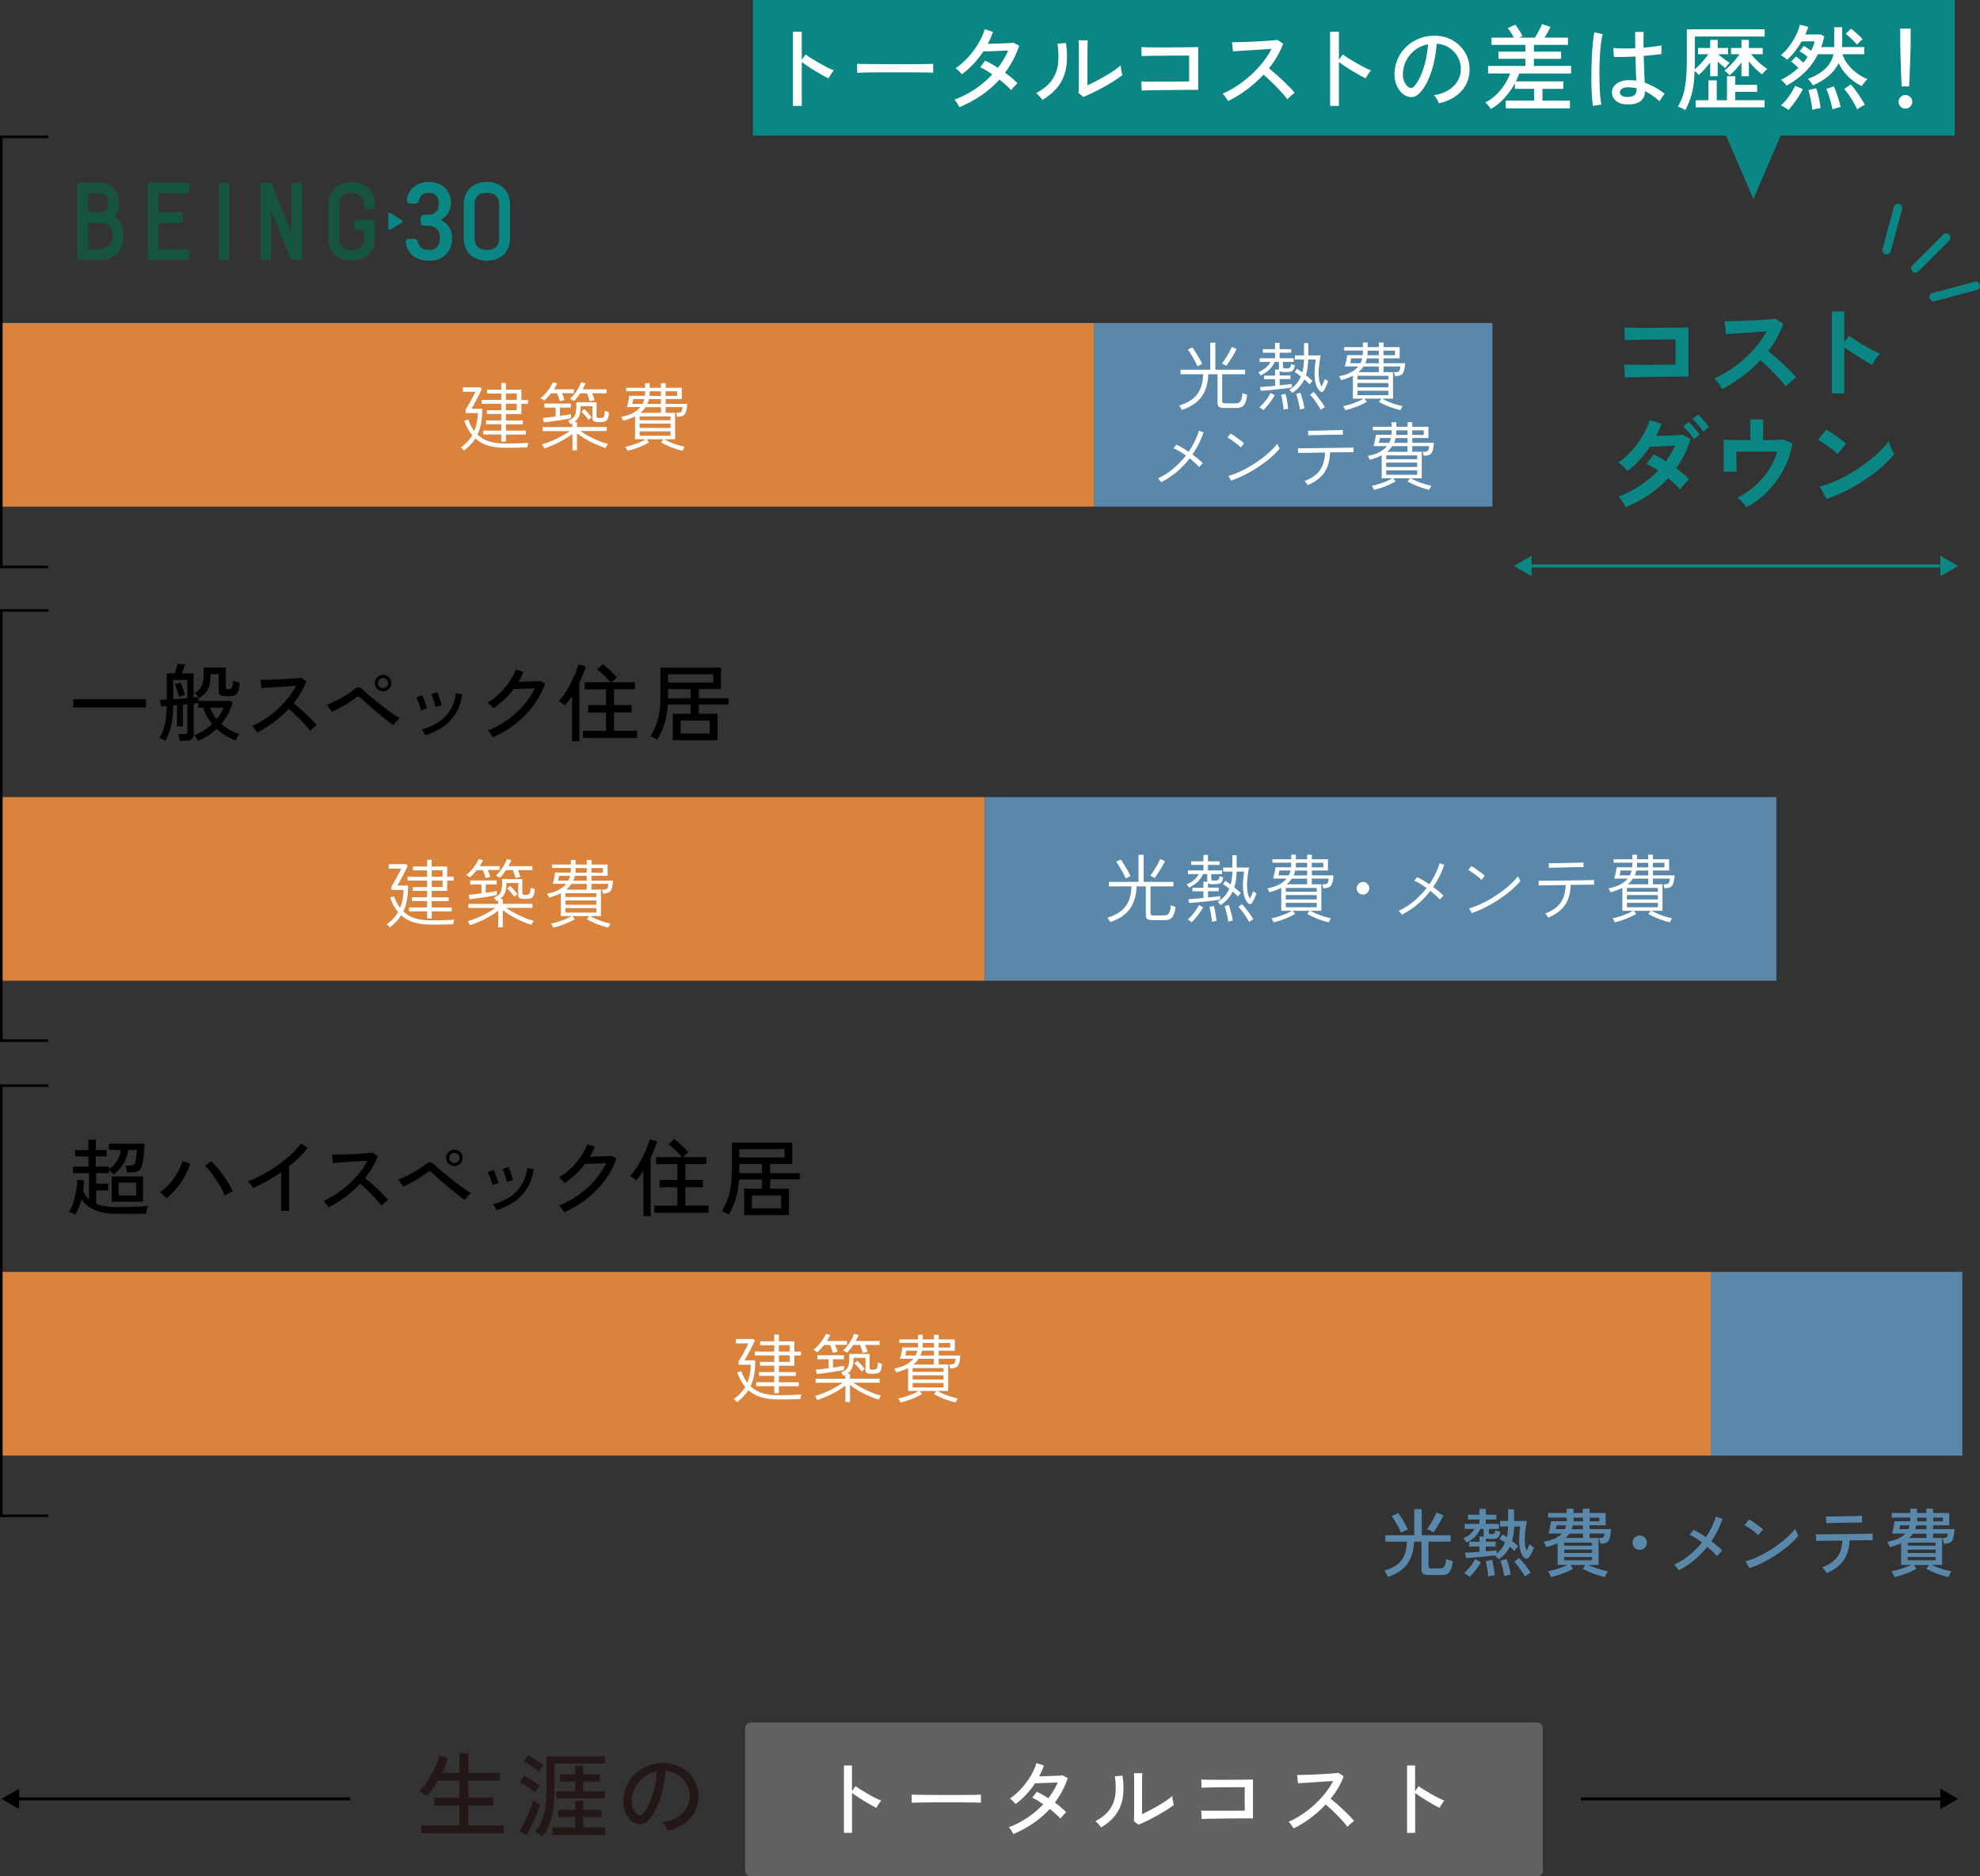 <?xml version="1.0" encoding="UTF-8"?>
<svg id="_レイヤー_2" data-name="レイヤー 2" xmlns="http://www.w3.org/2000/svg" viewBox="0 0 422.32 400.27">
  <rect x="0" y="0" width="422.32" height="400.27" fill="#333333" stroke="none"/>
  <defs>
    <style>
      .cls-1, .cls-2, .cls-3, .cls-4, .cls-5 {
        fill: none;
      }

      .cls-6 {
        fill: #fff;
      }

      .cls-7 {
        fill: #da833c;
      }

      .cls-8 {
        fill: #231815;
      }

      .cls-9 {
        fill: #0a8784;
      }

      .cls-10 {
        fill: #175440;
      }

      .cls-11 {
        fill: #626262;
      }

      .cls-12 {
        fill: #5988aa;
      }

      .cls-2 {
        stroke-linecap: round;
        stroke-linejoin: round;
        stroke-width: 1.81px;
      }

      .cls-2, .cls-4 {
        stroke: #0a8784;
      }

      .cls-3 {
        stroke-width: .55px;
      }

      .cls-3, .cls-4, .cls-5 {
        stroke-miterlimit: 10;
      }

      .cls-3, .cls-5 {
        stroke: #000;
      }

      .cls-4, .cls-5 {
        stroke-width: .63px;
      }
    </style>
  </defs>
  <g id="design">
    <rect class="cls-11" x="158.93" y="367.45" width="170.13" height="32.82" rx="1.15" ry="1.15"/>
    <g>
      <path class="cls-6" d="m180.01,391v-14.38h1.71v5.46l.75-1.06c.29.22.67.47,1.14.76.47.29.97.59,1.5.9.53.31,1.05.59,1.56.85.5.25.94.45,1.3.58-.1.08-.22.23-.36.44-.15.21-.28.41-.41.62-.13.21-.22.37-.28.49-.33-.16-.72-.37-1.18-.63-.46-.26-.94-.54-1.45-.85-.5-.3-.98-.6-1.43-.9s-.83-.56-1.13-.79v8.5h-1.71Z"/>
      <path class="cls-6" d="m194.46,384.57v-1.22c0-.23,0-.4-.02-.51.3.01.76.02,1.36.03.61,0,1.31.01,2.12.02.81,0,1.66.01,2.57.02.9,0,1.81,0,2.71,0s1.76,0,2.56,0c.8,0,1.5-.02,2.11-.03.61-.01,1.06-.02,1.35-.04v.4c0,.22,0,.46,0,.74,0,.27,0,.46,0,.57-.38-.01-.93-.02-1.67-.04-.74-.01-1.59-.02-2.54-.03-.95,0-1.94,0-2.98,0s-2.04,0-3.02,0c-.98,0-1.87.02-2.67.03s-1.42.03-1.88.05Z"/>
      <path class="cls-6" d="m216.13,391.25c-.1-.23-.25-.5-.45-.81-.2-.31-.37-.52-.5-.65,1.41-.53,2.74-1.22,3.99-2.06,1.25-.84,2.37-1.79,3.35-2.86-.4-.28-.8-.54-1.2-.78-.4-.24-.78-.44-1.15-.6l.96-1.27c.39.17.79.37,1.21.61.42.24.84.49,1.27.77.4-.53.77-1.08,1.11-1.64s.64-1.13.89-1.73c-.39.01-.82.03-1.29.05-.47.02-.94.05-1.41.06s-.89.03-1.27.05c-.38.01-.67.02-.87.02-.55.84-1.17,1.63-1.87,2.38-.7.75-1.46,1.44-2.28,2.06-.08-.11-.2-.24-.35-.4s-.31-.31-.46-.46c-.16-.15-.29-.25-.4-.31.86-.61,1.67-1.32,2.42-2.14.75-.82,1.41-1.7,1.97-2.63.56-.93.98-1.87,1.27-2.8l1.6.51c-.28.79-.62,1.56-1.02,2.31.4-.01.84-.02,1.33-.04.49-.01.97-.03,1.45-.05.48-.02.92-.04,1.31-.05.39-.02.71-.04.94-.06l1.07.58c-.33.97-.73,1.89-1.19,2.76-.47.87-.99,1.69-1.56,2.47.49.35.94.7,1.36,1.06.42.35.77.69,1.06,1-.11.07-.25.2-.41.37s-.32.35-.47.53c-.15.18-.26.32-.34.45-.3-.32-.65-.65-1.04-1.01-.39-.36-.81-.71-1.26-1.05-1.03,1.14-2.2,2.16-3.51,3.05-1.31.89-2.73,1.66-4.26,2.3Z"/>
      <path class="cls-6" d="m234.86,389.83c-.07-.12-.18-.27-.33-.44-.15-.17-.3-.34-.46-.5-.16-.16-.31-.29-.43-.39,1.33-.7,2.33-1.51,3-2.42.67-.91,1.08-1.96,1.24-3.14.16-1.18.13-2.52-.09-4.01l1.64-.15c.25,1.71.28,3.25.06,4.61-.21,1.37-.69,2.58-1.45,3.63-.75,1.06-1.81,1.99-3.18,2.8Zm7.93-.58l-.93-.75c.01-.17.02-.46.03-.88,0-.42.01-.9.02-1.46,0-.55,0-1.13,0-1.72v-1.66c0-.86,0-1.71,0-2.55,0-.84-.02-1.5-.04-1.98h1.77c-.01.23-.02.6-.03,1.12,0,.52-.01,1.07-.02,1.67s0,1.16,0,1.67v4.28c.51-.23,1.08-.51,1.71-.84s1.26-.67,1.88-1.04c.62-.36,1.18-.72,1.69-1.07.51-.35.9-.66,1.18-.93,0,.16.02.37.05.64.04.27.08.52.14.76.05.24.09.4.12.5-.4.34-.92.71-1.57,1.12-.65.41-1.34.81-2.07,1.22-.73.41-1.45.78-2.14,1.11-.69.33-1.28.6-1.77.79Z"/>
      <path class="cls-6" d="m256.3,388.01l-.09-1.77c.15.01.43.02.86.03.43,0,.95,0,1.56,0h1.95c.69,0,1.35,0,2,0,.65,0,1.23-.01,1.75-.02.52,0,.9,0,1.16,0v-5h-1.04c-.49,0-1.05,0-1.69,0-.64,0-1.31.01-2,.02-.69,0-1.35.01-1.97.02-.62,0-1.16.02-1.61.03s-.75.02-.91.04l-.04-1.75c.19.01.57.02,1.13.04.56.01,1.22.02,1.98.02s1.57,0,2.4,0c.84,0,1.64-.01,2.4-.02.76,0,1.42-.01,1.98-.02.56,0,.93-.02,1.13-.03v8.3h-1.51c-.63,0-1.33,0-2.1,0-.77,0-1.55.02-2.33.03-.78.01-1.52.02-2.22.03-.7,0-1.29.02-1.79.03-.5.01-.83.02-1,.04Z"/>
      <path class="cls-6" d="m275.93,390.05c-.12-.18-.29-.43-.5-.74-.21-.31-.41-.54-.59-.68.93-.4,1.87-.91,2.8-1.53s1.83-1.31,2.68-2.08c.85-.77,1.62-1.59,2.31-2.46.69-.87,1.26-1.74,1.71-2.63-.56.04-1.19.08-1.9.12-.71.04-1.43.09-2.15.14-.72.05-1.39.09-1.99.13-.61.04-1.09.07-1.44.09l-.2-1.77c.29,0,.73,0,1.33-.02s1.26-.03,1.99-.06c.73-.03,1.47-.07,2.2-.11.73-.04,1.39-.08,1.98-.13.59-.04,1.02-.09,1.3-.14l1.13.73c-.3.84-.69,1.66-1.16,2.46-.47.8-1,1.58-1.61,2.33.41.33.86.7,1.33,1.11.47.41.94.84,1.4,1.28.46.44.89.87,1.29,1.27.4.41.73.77.98,1.1-.21.13-.45.32-.74.57s-.51.48-.68.68c-.24-.34-.55-.72-.92-1.14s-.77-.85-1.21-1.29c-.44-.44-.87-.87-1.31-1.28-.44-.41-.84-.77-1.2-1.07-1.01,1.08-2.1,2.06-3.29,2.94-1.19.88-2.37,1.6-3.55,2.17Z"/>
      <path class="cls-6" d="m300.12,391v-14.38h1.71v5.46l.75-1.06c.29.22.67.47,1.14.76.47.29.97.59,1.5.9.53.31,1.05.59,1.56.85.5.25.94.45,1.3.58-.1.08-.22.23-.36.44-.15.21-.28.41-.41.62-.13.21-.22.37-.28.49-.33-.16-.72-.37-1.18-.63-.46-.26-.94-.54-1.45-.85-.5-.3-.98-.6-1.43-.9s-.83-.56-1.13-.79v8.5h-1.71Z"/>
    </g>
    <rect class="cls-9" x="160.59" y="0" width="256.35" height="28.93"/>
    <polygon class="cls-9" points="380.61 27.06 373.98 42.44 367.35 27.06 380.61 27.06"/>
    <rect class="cls-12" x="233.32" y="68.9" width="85.01" height="39.17"/>
    <rect class="cls-1" x="344.63" y="68.9" width="56.66" height="39.17" rx="13.59" ry="13.59"/>
    <rect class="cls-7" x=".41" y="68.9" width="232.91" height="39.17"/>
    <rect class="cls-7" x=".41" y="170.04" width="209.62" height="39.17"/>
    <rect class="cls-12" x="210.03" y="170.04" width="168.86" height="39.17"/>
    <g>
      <path d="m15.63,150.9v-1.74h15.5v1.74h-15.5Z"/>
      <path d="m42.26,158.12c-.08-.19-.21-.42-.38-.69-.17-.27-.33-.47-.46-.6.7-.24,1.38-.57,2.02-.99.65-.42,1.24-.88,1.79-1.4-.41-.49-.77-1.03-1.09-1.61-.32-.58-.59-1.21-.79-1.86h-1.06v-.99c-.12.01-.26.03-.43.05-.17.02-.35.05-.55.07v6.5c0,.96-.56,1.43-1.67,1.43h-1.29c-.01-.19-.05-.44-.12-.74-.07-.3-.14-.53-.21-.69h1.33c.23,0,.39-.04.48-.12s.14-.22.14-.44v-5.82c-.16.01-.31.02-.46.04-.15.01-.31.03-.48.05v4.64h-1.27v-4.53l-.81.07c-.01,1.25-.09,2.33-.23,3.22-.14.89-.33,1.68-.57,2.36-.24.69-.53,1.34-.86,1.96-.14-.1-.35-.21-.61-.34-.26-.13-.48-.23-.65-.29.45-.73.82-1.63,1.09-2.7.27-1.07.42-2.44.45-4.11-.24.01-.46.03-.66.04-.2.02-.39.03-.55.04l-.22-1.36c.17-.01.37-.02.62-.04.25-.01.52-.02.83-.04v-5.57h1.7c.11-.31.21-.66.32-1.06s.19-.72.25-.99l1.59.11c-.06.24-.15.55-.27.92-.12.38-.24.71-.36,1.01h2.47v5.14c.47-.04.82-.07,1.06-.11v.84h6.75l.5.41c-.23.84-.54,1.63-.95,2.38-.41.75-.88,1.46-1.43,2.11.55.48,1.15.9,1.8,1.28.65.38,1.33.69,2.03.94-.14.18-.3.41-.47.69-.17.28-.28.5-.34.65-.69-.27-1.38-.62-2.07-1.03-.69-.41-1.33-.9-1.94-1.48-1.17,1.11-2.5,1.97-4,2.58Zm-5.3-8.94c.49-.04.99-.07,1.51-.11.52-.04,1.02-.08,1.5-.13v-3.89h-3.01v4.12Zm1.2-.54c-.08-.42-.21-.88-.37-1.39-.16-.51-.33-.95-.49-1.32l1.25-.34c.17.41.33.85.49,1.33.16.48.29.93.38,1.34-.08.01-.21.04-.39.1-.18.05-.35.1-.52.15-.17.05-.29.09-.36.13Zm4.41.25c-.13-.14-.31-.33-.53-.55-.22-.22-.41-.38-.56-.48.45-.25.82-.55,1.11-.89.29-.34.5-.78.64-1.32.14-.54.21-1.21.21-2.01v-1.24h4.73v4.25c0,.14.04.24.11.3.07.05.2.08.39.08.43,0,.7-.13.82-.38.11-.25.19-.73.22-1.45.17.08.39.16.67.24.28.08.52.14.73.19-.04.79-.13,1.39-.3,1.81-.16.42-.4.7-.71.85-.31.15-.72.22-1.22.22h-.74c-.51,0-.89-.08-1.13-.23-.24-.16-.36-.44-.36-.84v-3.64h-1.74c0,.91-.07,1.66-.22,2.27-.14.6-.38,1.12-.73,1.55-.34.43-.81.85-1.41,1.25Zm3.64,4.52c.64-.78,1.13-1.59,1.47-2.44h-2.87c.17.44.37.87.6,1.28.23.41.5.8.8,1.16Z"/>
      <path d="m54.86,156.27c-.12-.18-.28-.42-.49-.73-.21-.3-.4-.53-.58-.67.92-.39,1.84-.9,2.76-1.51.92-.61,1.8-1.29,2.63-2.05.84-.76,1.59-1.56,2.28-2.42.68-.85,1.24-1.72,1.68-2.59-.55.04-1.17.07-1.87.12-.7.04-1.4.09-2.11.13-.71.05-1.36.09-1.96.13-.6.04-1.07.07-1.42.09l-.2-1.74c.29,0,.72,0,1.31-.02s1.24-.03,1.96-.06c.72-.03,1.45-.07,2.17-.11.72-.04,1.37-.08,1.95-.13.58-.04,1.01-.09,1.28-.13l1.11.72c-.3.82-.68,1.63-1.14,2.42-.46.79-.99,1.55-1.59,2.29.41.32.84.69,1.31,1.09.47.41.93.83,1.38,1.26.45.44.88.85,1.27,1.25.39.4.72.76.97,1.08-.2.13-.45.32-.73.56-.28.25-.5.47-.67.67-.24-.33-.54-.71-.91-1.12s-.76-.84-1.19-1.27c-.43-.44-.86-.86-1.29-1.26-.43-.41-.82-.76-1.18-1.06-.99,1.06-2.07,2.03-3.24,2.89-1.17.87-2.34,1.58-3.49,2.14Z"/>
      <path d="m83.9,154.7c-.29-.19-.67-.48-1.16-.86-.49-.38-1.02-.81-1.6-1.29-.58-.48-1.15-.96-1.72-1.44s-1.08-.93-1.52-1.33c-.45-.4-.79-.71-1.01-.92-.19-.19-.35-.29-.47-.29s-.3.09-.54.27c-.31.25-.69.52-1.13.82-.44.29-.91.58-1.4.86-.49.28-.96.54-1.41.77s-.84.42-1.17.55l-1.02-1.52c.38-.13.83-.32,1.34-.56.51-.24,1.05-.52,1.6-.82.55-.3,1.08-.62,1.57-.94.49-.32.9-.63,1.24-.91.37-.32.7-.48.98-.47.28,0,.61.2.99.58.23.23.58.54,1.05.95.47.41,1.01.85,1.61,1.33s1.22.97,1.85,1.46,1.24.93,1.81,1.33c.57.4,1.06.71,1.45.92-.2.17-.44.41-.73.72-.28.31-.49.58-.62.81Zm-2.2-7.24c-.48,0-.89-.17-1.24-.51-.35-.34-.52-.75-.52-1.23s.17-.9.52-1.25c.35-.34.76-.51,1.24-.51s.9.17,1.25.51c.34.34.51.76.51,1.25s-.17.89-.51,1.23c-.34.34-.76.51-1.25.51Zm0-.66c.3,0,.55-.1.77-.31.21-.21.32-.46.32-.76s-.11-.57-.32-.78c-.22-.21-.47-.31-.77-.31s-.56.1-.77.31c-.22.21-.32.47-.32.78s.11.55.32.76c.21.21.47.31.77.31Z"/>
      <path d="m89.77,151.51c-.04-.25-.11-.55-.22-.91-.11-.35-.24-.7-.38-1.03-.14-.33-.27-.6-.39-.79l1.27-.47c.11.19.23.46.36.81.13.35.26.71.38,1.08.13.36.22.67.28.9l-1.31.39Zm.91,5.36c-.07-.17-.19-.39-.34-.67-.16-.28-.3-.48-.43-.6,1.3-.32,2.47-.81,3.5-1.47,1.03-.66,1.88-1.5,2.54-2.54s1.1-2.27,1.3-3.7l1.36.23c-.25,1.65-.75,3.05-1.49,4.19-.74,1.15-1.66,2.09-2.76,2.82-1.1.73-2.33,1.31-3.69,1.73Zm2.2-6.04c-.04-.25-.11-.55-.21-.9-.11-.35-.22-.7-.35-1.04-.12-.34-.25-.61-.37-.8l1.29-.43c.11.19.22.47.35.82.12.36.24.72.36,1.08.11.36.19.67.24.9l-1.31.36Z"/>
      <path d="m105.11,157.29c-.06-.13-.16-.29-.29-.48-.13-.19-.27-.38-.4-.56-.14-.18-.26-.32-.37-.41,1.47-.58,2.85-1.33,4.14-2.24,1.29-.91,2.44-1.94,3.45-3.1,1.01-1.16,1.81-2.38,2.41-3.67-.37.01-.78.03-1.23.05s-.89.04-1.33.05c-.44.01-.82.02-1.16.04-.34.01-.59.02-.76.02-1.22,1.6-2.66,2.96-4.32,4.07-.07-.1-.19-.22-.35-.38s-.33-.31-.49-.46c-.17-.15-.31-.26-.43-.33.9-.53,1.74-1.17,2.54-1.94.8-.76,1.5-1.59,2.11-2.49s1.08-1.79,1.42-2.67l1.58.57c-.14.36-.3.71-.47,1.06-.17.35-.36.69-.56,1.02.39-.01.83-.02,1.32-.04.48-.01.96-.03,1.42-.04s.88-.04,1.23-.05c.35-.02.58-.03.69-.04l1,.59c-.57,1.65-1.4,3.2-2.49,4.66-1.09,1.46-2.37,2.76-3.84,3.92-1.48,1.15-3.08,2.11-4.81,2.86Z"/>
      <path d="m122.01,158.14v-9.73c-.24.38-.49.75-.74,1.1-.26.35-.52.68-.8.99-.17-.17-.37-.33-.62-.5-.25-.17-.47-.31-.67-.43.45-.47.9-1.03,1.33-1.7.44-.67.84-1.37,1.22-2.11.38-.74.71-1.46.99-2.15.29-.69.5-1.31.65-1.85l1.59.43c-.19.57-.4,1.15-.64,1.74-.23.59-.49,1.16-.76,1.72v12.49h-1.56Zm2.35-.72v-1.52h4.89v-3.91h-3.8v-1.58h3.8v-3.37h-4.53v-1.5h5.5c-.23-.29-.5-.6-.83-.93-.33-.33-.67-.66-1.02-.98s-.68-.59-.98-.82l1.17-1.13c.32.23.67.51,1.04.84.37.33.73.67,1.08,1.02.35.35.65.66.9.95-.13.11-.32.27-.55.48-.24.22-.43.4-.57.56h4.98v1.5h-4.48v3.37h3.75v1.58h-3.75v3.91h4.93v1.52h-11.52Z"/>
      <path d="m143.5,157.9v-5.63h3.8v-1.97h-4.87c-.19,2.96-.94,5.46-2.26,7.51-.08-.07-.22-.16-.41-.26-.19-.1-.38-.2-.57-.29-.19-.09-.35-.15-.47-.17.68-1.06,1.21-2.29,1.59-3.67s.56-3,.56-4.84v-6.15h12.9v4.57h-4.73v1.95h6.33v1.34h-6.33v1.97h4.01v5.63h-9.55Zm-1.02-12.29h9.66v-1.77h-9.66v1.77Zm0,3.35h4.82v-1.95h-4.82v1.95Zm2.69,7.51h6.22v-2.76h-6.22v2.76Z"/>
    </g>
    <g>
      <path class="cls-9" d="m346.58,80.54l-.15-2.76c.3.01.78.03,1.44.03.66,0,1.41.01,2.27.02.85,0,1.73,0,2.64,0,.9,0,1.76-.01,2.57-.02.81,0,1.49-.02,2.04-.03v-5.38c-.45,0-1.05,0-1.81.01s-1.59.01-2.49.02c-.9,0-1.78.02-2.66.03-.88.01-1.66.03-2.34.05s-1.2.05-1.53.08l-.09-2.74c.35.03.88.05,1.58.07.71.01,1.52.02,2.43.02s1.86,0,2.83-.01,1.92-.01,2.83-.02c.91,0,1.72-.02,2.42-.03.7-.01,1.23-.03,1.57-.04v10.49c-.81,0-1.73,0-2.77.01s-2.11.02-3.21.03c-1.11.01-2.17.03-3.18.05-1.01.02-1.91.04-2.68.05-.77.01-1.35.04-1.73.06Z"/>
      <path class="cls-9" d="m367.33,82.95c-.19-.32-.44-.7-.75-1.15-.31-.45-.63-.8-.94-1.06,1.08-.48,2.17-1.07,3.26-1.78,1.09-.71,2.12-1.51,3.12-2.4.99-.89,1.9-1.83,2.71-2.82.82-.99,1.51-2,2.07-3.03-.71.04-1.49.09-2.33.15s-1.69.11-2.52.16c-.83.05-1.58.1-2.26.15-.67.05-1.19.09-1.55.12l-.3-2.76c.36,0,.9,0,1.63-.02.72-.01,1.53-.04,2.43-.08s1.79-.08,2.68-.12c.89-.04,1.69-.1,2.41-.16.72-.06,1.25-.13,1.6-.18l1.76,1.13c-.35,1.01-.8,2.01-1.35,2.99s-1.17,1.91-1.87,2.81c.51.39,1.05.83,1.62,1.32.57.49,1.13,1,1.68,1.52.55.52,1.06,1.02,1.52,1.5.46.48.85.9,1.15,1.28-.36.23-.75.53-1.15.9-.41.37-.76.72-1.06,1.05-.28-.39-.63-.84-1.06-1.33-.43-.5-.9-1.01-1.4-1.52-.5-.51-1-1.01-1.51-1.5-.51-.48-.98-.92-1.43-1.29-1.2,1.29-2.5,2.45-3.91,3.5-1.4,1.04-2.82,1.92-4.23,2.63Z"/>
      <path class="cls-9" d="m390.72,83.93v-17.5h2.65v6.58l.98-1.39c.35.25.81.55,1.38.92.57.37,1.18.75,1.83,1.13s1.28.73,1.89,1.05c.61.32,1.12.56,1.54.72-.17.16-.37.39-.6.68-.22.3-.43.6-.62.91-.19.31-.34.58-.46.79-.35-.19-.78-.43-1.29-.73-.51-.3-1.06-.63-1.63-.99-.57-.36-1.12-.72-1.65-1.07s-.99-.68-1.38-.97v9.86h-2.65Z"/>
      <path class="cls-9" d="m346.71,108.19c-.19-.42-.42-.85-.71-1.29s-.54-.77-.77-.99c1.59-.59,3.11-1.36,4.56-2.3s2.74-2.02,3.89-3.23c-.87-.61-1.7-1.09-2.5-1.43l1.52-2c.83.38,1.71.86,2.65,1.45.38-.54.73-1.08,1.05-1.64.33-.56.62-1.13.88-1.7-.61.03-1.26.06-1.96.1-.7.04-1.36.07-1.96.09-.61.02-1.08.04-1.43.05-.64.97-1.36,1.89-2.16,2.77-.8.88-1.68,1.68-2.64,2.42-.25-.29-.56-.62-.93-1-.38-.38-.71-.64-1-.8,1.03-.72,1.98-1.58,2.87-2.58.88-1,1.66-2.06,2.32-3.19.67-1.13,1.16-2.24,1.48-3.32l2.52.8c-.16.43-.33.87-.52,1.31-.19.44-.39.87-.61,1.29.64-.01,1.32-.03,2.06-.05.74-.02,1.44-.05,2.1-.09.66-.04,1.16-.08,1.51-.12l1.67.91c-.36,1.16-.8,2.25-1.32,3.29-.52,1.04-1.11,2.02-1.76,2.94.55.41,1.07.81,1.55,1.23.49.41.89.8,1.21,1.16-.19.15-.41.35-.66.61-.25.26-.5.53-.73.8-.23.28-.41.52-.54.74-.32-.38-.69-.77-1.13-1.18-.43-.41-.9-.82-1.39-1.23-1.22,1.33-2.59,2.51-4.11,3.54-1.53,1.03-3.19,1.91-4.98,2.65Zm14.57-14.5c-.28-.46-.63-.96-1.08-1.48s-.84-.94-1.18-1.26l1.19-.93c.2.17.46.43.76.77.3.34.6.68.89,1.03.29.35.51.64.67.89l-1.26.98Zm2-1.63c-.28-.45-.64-.93-1.08-1.44-.45-.51-.85-.93-1.22-1.25l1.19-.93c.2.17.46.43.77.76.31.33.61.67.9,1.02.29.35.51.64.67.89l-1.24.96Z"/>
      <path class="cls-9" d="m372.54,108.23c-.22-.32-.52-.69-.9-1.11-.38-.42-.76-.73-1.14-.93,1.32-.62,2.54-1.43,3.68-2.41,1.14-.98,2.13-2.11,2.97-3.38s1.49-2.62,1.94-4.07h-8.75c0,.51,0,1.05.01,1.64,0,.59.02,1.12.04,1.61s.04.84.05,1.05h-2.78v-6.84c.55.03,1.34.05,2.38.08,1.04.02,2.14.03,3.31.03v-4.41h2.71v4.41c.98-.01,1.87-.03,2.67-.05.8-.02,1.38-.05,1.74-.1l1.84.91c-.26,1.49-.69,2.92-1.3,4.29-.61,1.37-1.35,2.63-2.21,3.8s-1.84,2.21-2.91,3.14c-1.07.93-2.19,1.71-3.37,2.34Z"/>
      <path class="cls-9" d="m391.91,96.85c-.19-.2-.45-.44-.79-.72s-.72-.56-1.13-.87c-.41-.3-.81-.58-1.21-.84-.39-.25-.73-.44-1.02-.58l1.74-2.19c.29.16.63.36,1.02.61.39.25.79.51,1.21.8.41.29.8.58,1.16.86.36.28.65.53.87.75l-1.84,2.17Zm-2.32,9.57l-1.48-2.67c1.03-.22,2.11-.58,3.25-1.07,1.14-.5,2.28-1.09,3.42-1.76,1.14-.67,2.23-1.4,3.26-2.17,1.03-.77,1.96-1.56,2.79-2.36.83-.8,1.51-1.56,2.03-2.28.06.25.16.55.29.91s.29.71.45,1.05c.16.34.3.6.41.79-.71.91-1.6,1.83-2.66,2.77s-2.24,1.83-3.53,2.69c-1.29.86-2.63,1.65-4.04,2.36-1.4.71-2.8,1.29-4.19,1.74Z"/>
    </g>
    <g>
      <path class="cls-6" d="m98.99,96.12s-.1-.11-.2-.21l-.3-.29c-.1-.1-.17-.15-.21-.17.5-.34.95-.72,1.36-1.15.41-.43.77-.91,1.08-1.44-.66-.79-1.22-1.82-1.7-3.08l.84-.3c.36.96.79,1.79,1.3,2.47.23-.55.41-1.14.54-1.78.13-.63.2-1.32.21-2.05h-2.6v-.75c.14-.19.3-.45.49-.77s.39-.67.59-1.05c.21-.38.4-.74.58-1.09s.32-.65.43-.89h-2.66v-.94h3.71l.33.32c-.13.29-.29.63-.48,1.03-.2.4-.4.81-.63,1.23-.22.42-.43.8-.63,1.16-.2.35-.36.63-.48.82h2.3c0,1.18-.08,2.23-.25,3.12-.17.9-.42,1.7-.76,2.4.69.67,1.51,1.15,2.47,1.45.96.3,2.11.45,3.44.45,1.19,0,2.2-.01,3.02-.04s1.46-.07,1.93-.12c-.01.04-.04.13-.08.28s-.08.29-.11.43c-.03.14-.05.24-.05.29-.42.02-1.05.04-1.89.05-.84.01-1.78.02-2.82.02-1.4,0-2.62-.16-3.66-.47-1.05-.31-1.95-.82-2.71-1.51-.31.49-.66.94-1.05,1.35-.4.41-.84.81-1.34,1.21Zm7.93-1.94v-1.49h-3.85v-.84h3.85v-1.35h-3.25v-.82h3.25v-1.36h-3.06v-.81h3.06v-1.38h-4.17v-.82h4.17v-1.36h-3.01v-.82h3.01v-1.44h.98v1.44h3.3v2.19h1.4v.82h-1.4v2.19h-3.3v1.36h3.62v.82h-3.62v1.35h4.25v.84h-4.25v1.49h-.98Zm.98-8.88h2.32v-1.36h-2.32v1.36Zm0,2.2h2.32v-1.38h-2.32v1.38Z"/>
      <path class="cls-6" d="m119.43,85.62c-.06-.24-.15-.52-.26-.84-.11-.32-.23-.61-.34-.87h-1.32c-.23.3-.47.58-.71.84-.24.26-.49.5-.73.71-.03-.03-.1-.09-.21-.17-.11-.08-.22-.16-.34-.23-.12-.07-.2-.12-.25-.13.36-.26.71-.59,1.05-.97.34-.38.66-.78.94-1.21.28-.42.51-.82.69-1.21l.92.25c-.11.2-.22.41-.34.62-.12.21-.25.42-.39.63h4.28v.84h-2.57c.12.24.22.5.33.76.1.26.18.5.23.7-.04.01-.13.03-.28.07s-.28.07-.42.1c-.14.03-.23.06-.27.08Zm2.66,10.48v-3.54c-.51.4-1.09.8-1.75,1.18-.66.39-1.34.74-2.07,1.06-.72.32-1.45.61-2.18.85-.02-.05-.06-.14-.13-.26s-.13-.24-.2-.36c-.07-.12-.12-.2-.17-.24.69-.19,1.39-.44,2.1-.74.71-.3,1.4-.63,2.06-1,.66-.36,1.25-.73,1.77-1.09h-5.77v-.86h6.33v-.81c-.06.04-.13.08-.19.11s-.13.07-.21.11c-.06-.12-.15-.25-.25-.41s-.2-.27-.29-.35c.49-.18.86-.39,1.11-.63.25-.24.43-.56.53-.96.1-.4.15-.91.15-1.53v-.82h4.31v2.98c0,.14.04.24.11.29s.22.09.43.09c.37,0,.64-.03.8-.1.16-.07.27-.21.32-.43.05-.22.09-.55.12-1.01.11.05.25.11.42.17s.33.12.45.16c-.04.59-.13,1.04-.25,1.34s-.32.5-.57.6-.6.15-1.03.15h-.46c-.42,0-.73-.06-.93-.18-.2-.12-.29-.36-.29-.71v-2.51h-2.52c0,.87-.1,1.56-.29,2.07-.2.51-.55.95-1.07,1.32h.59v1.05h6.34v.86h-5.63c.53.36,1.12.72,1.77,1.08.65.36,1.33.69,2.04.98.71.3,1.4.53,2.08.71-.04.04-.1.12-.17.25-.07.12-.14.24-.2.36-.06.12-.1.2-.12.25-.74-.24-1.48-.53-2.23-.86-.75-.33-1.45-.69-2.11-1.08-.66-.39-1.25-.8-1.77-1.22v3.65h-.98Zm-6.09-6.01l-.22-.92c.25-.02.63-.06,1.13-.12.5-.06,1.04-.12,1.61-.2v-1.9h-2.41v-.86h5.65v.86h-2.33v1.78c.5-.07.96-.15,1.39-.21.43-.07.76-.13.99-.18v.86c-.17.04-.43.1-.79.17-.35.07-.75.14-1.2.21-.44.07-.9.14-1.38.21-.48.07-.93.13-1.35.19s-.79.1-1.09.13Zm9.8-4.47c-.06-.25-.15-.54-.25-.86-.11-.32-.22-.6-.33-.86h-1.47c-.2.31-.41.6-.63.88-.22.28-.45.53-.68.75-.02-.02-.09-.07-.22-.13-.13-.07-.25-.14-.38-.21-.13-.07-.21-.11-.25-.12.34-.3.66-.64.96-1.04.3-.4.57-.81.82-1.25.24-.43.43-.85.57-1.25l.95.24c-.07.2-.17.41-.28.63s-.22.44-.34.65h5.11v.84h-3.09c.11.24.21.5.31.77.1.27.18.5.23.69-.05.01-.15.03-.3.07-.15.04-.29.07-.43.1-.14.03-.23.06-.27.08Zm-.24,3.97c-.23-.32-.48-.63-.75-.94-.26-.31-.54-.59-.82-.83l.65-.54c.29.25.57.55.86.88.29.33.52.62.7.86-.03.02-.09.07-.19.15-.09.08-.18.16-.27.25-.08.08-.14.14-.17.17Z"/>
      <path class="cls-6" d="m133.84,96.17s-.06-.13-.13-.25-.13-.25-.19-.37c-.06-.12-.11-.2-.14-.25.41-.07.89-.19,1.42-.36.53-.16,1.06-.35,1.59-.57s.97-.44,1.34-.66h-2.28v-4.9c-.74.39-1.59.71-2.54.95-.01-.05-.04-.13-.1-.25-.06-.11-.11-.22-.17-.34-.05-.12-.09-.2-.13-.24.94-.18,1.75-.44,2.43-.79.68-.35,1.23-.78,1.66-1.3h-2.89c.07-.21.15-.47.21-.77.07-.3.13-.6.19-.9.06-.3.1-.55.12-.74h3.3c.03-.22.05-.45.05-.68v-.3h-4.01v-.73h4.01v-.98h1v.98h2.4v-.98h1v.98h3.44v2.4h-3.44v1.03h4.6c-.05.78-.15,1.37-.29,1.75-.14.39-.35.65-.63.78-.29.13-.7.21-1.24.23-.01-.06-.03-.15-.06-.27-.03-.12-.06-.23-.09-.35-.03-.12-.06-.19-.08-.22.4,0,.69-.03.87-.09.18-.06.3-.17.36-.35s.12-.44.17-.79h-3.62v1.21h2.03v5.66h-2.32c.38.22.83.44,1.35.66.52.22,1.04.41,1.58.57.53.16,1.01.28,1.42.36-.03.04-.08.12-.14.25-.06.12-.13.25-.19.37-.06.13-.11.21-.13.25-.77-.18-1.57-.43-2.4-.75-.82-.32-1.55-.67-2.17-1.04l.48-.67h-3.55l.48.67c-.62.37-1.35.72-2.17,1.04-.82.32-1.62.57-2.4.75Zm.98-10.02h2.24c.17-.33.29-.67.37-1.03h-2.36c-.02.12-.06.29-.1.52-.05.23-.09.4-.13.51Zm1.6,3.49h6.6v-.81h-6.6v.81Zm0,1.65h6.6v-.92h-6.6v.92Zm0,1.67h6.6v-.94h-6.6v.94Zm.17-4.9h4.38v-1.21h-3.27c-.3.44-.67.85-1.11,1.21Zm1.49-1.9h2.89v-1.03h-2.54c-.08.37-.2.71-.35,1.03Zm.46-1.71h2.43v-.98h-2.4v.3c0,.12,0,.23,0,.34,0,.11-.01.22-.02.34Zm3.43,0h2.46v-.98h-2.46v.98Z"/>
    </g>
    <g>
      <path class="cls-6" d="m252.06,87.45c-.01-.05-.05-.15-.13-.29-.07-.14-.15-.27-.23-.4-.08-.13-.14-.22-.18-.26,1.77-.53,3.05-1.33,3.85-2.42.8-1.08,1.21-2.5,1.25-4.24h-4.81v-.97h6.33v-5.77h1.08v5.77h6.36v.97h-4.9v5.71c0,.17.04.29.13.37.08.08.25.12.51.12h2.21c.32,0,.58-.06.78-.18.2-.12.36-.34.48-.67.12-.32.2-.78.24-1.37.12.07.27.15.47.21.2.07.36.13.5.18-.07.76-.21,1.35-.4,1.75s-.43.69-.73.84c-.3.15-.66.23-1.09.23h-2.71c-.52,0-.88-.08-1.08-.25-.2-.17-.3-.45-.3-.84v-6.11h-1.98c-.04,1.9-.51,3.49-1.4,4.76-.89,1.27-2.29,2.22-4.22,2.85Zm3.35-9.29c-.13-.33-.31-.72-.56-1.17-.24-.45-.5-.89-.77-1.33-.27-.44-.51-.8-.72-1.09l.97-.46c.22.3.47.66.73,1.08.26.42.52.85.76,1.28s.44.82.59,1.16c-.06.02-.16.07-.3.14-.14.07-.27.15-.41.22-.14.07-.23.13-.29.16Zm6.17-.1c-.05-.04-.14-.1-.27-.17-.13-.07-.25-.14-.38-.21s-.22-.11-.29-.14c.22-.29.47-.63.73-1.04.26-.41.52-.83.77-1.28.25-.44.45-.85.61-1.22l1.02.44c-.18.38-.4.8-.66,1.24-.26.45-.52.88-.79,1.29-.27.41-.52.77-.74,1.06Z"/>
      <path class="cls-6" d="m268.94,83.41l-.19-.84c.25-.01.68-.04,1.28-.09.6-.05,1.24-.1,1.93-.17v-1.43h-2.33v-.76h2.33v-1.27h.84s-.02-.08-.02-.13v-1.51h-.89c-.32.68-.72,1.24-1.2,1.68-.48.44-1.08.85-1.8,1.21-.02-.04-.07-.11-.13-.21s-.14-.19-.21-.29c-.07-.1-.13-.17-.17-.2.6-.25,1.12-.56,1.55-.91.43-.35.78-.78,1.05-1.28h-2.32v-.79h3.3v-1.17h-2.6v-.76h2.6v-1.36h.97v1.36h2.47v.76h-2.47v1.17h3.01v.79h-2.3v1.05c0,.14.04.23.12.27.08.04.22.06.42.06.34,0,.58-.02.74-.05.15-.03.26-.11.32-.25.06-.13.11-.35.15-.64.11.04.23.09.39.15.15.06.28.1.39.12-.07.6-.24.99-.48,1.17s-.62.27-1.12.27h-.76c-.46,0-.75-.08-.87-.24v.98h2.3v.76h-2.3v1.33c.54-.05,1.04-.1,1.5-.15.46-.05.82-.09,1.09-.14l.02.76c-.41.06-.91.13-1.49.21-.58.07-1.19.15-1.82.21-.63.07-1.23.13-1.8.18-.57.05-1.06.09-1.47.11Zm.52,4.08s-.11-.11-.23-.19c-.12-.08-.24-.17-.36-.25-.12-.08-.2-.14-.25-.16.26-.21.55-.5.87-.86.32-.37.61-.75.89-1.15.27-.4.48-.76.62-1.06l.89.49c-.3.56-.67,1.13-1.13,1.71s-.89,1.07-1.29,1.48Zm4.31-.1c-.01-.27-.04-.62-.1-1.02-.06-.41-.12-.81-.2-1.21-.07-.4-.14-.72-.21-.95l.92-.19c.14.45.26.99.36,1.59s.17,1.14.21,1.61c-.05,0-.15.01-.29.03-.14.02-.28.04-.41.07-.14.03-.23.05-.29.07Zm1.87-3.58s-.08-.1-.17-.2c-.09-.1-.19-.2-.28-.29s-.16-.15-.2-.17c.56-.34,1.05-.74,1.47-1.21.42-.46.75-1.01,1.01-1.63-.25-.21-.5-.4-.73-.56s-.44-.29-.62-.39l.52-.7c.15.1.32.21.52.34.2.13.4.28.61.44.12-.4.2-.83.26-1.29.06-.46.09-.95.1-1.47h-1.95v-.86h1.95v-2.63h.92v2.63h2.63c-.17.89-.29,1.76-.37,2.61s-.07,1.62.02,2.32c.08.69.27,1.26.56,1.71.13-.26.26-.55.39-.85.13-.3.23-.55.31-.75.03.02.1.07.19.13.1.07.19.14.29.21.1.07.17.12.21.15-.07.21-.17.45-.29.71-.12.26-.23.51-.34.74-.11.23-.21.4-.29.53-.11.17-.24.26-.39.28-.15.02-.3-.04-.44-.17-.41-.39-.71-.93-.89-1.6-.18-.68-.26-1.45-.25-2.33.01-.88.09-1.82.24-2.82h-1.6c-.02,1.29-.18,2.41-.49,3.36.27.2.53.41.78.63.24.22.45.42.63.59-.03.02-.09.08-.18.19-.09.11-.18.21-.26.32-.08.11-.14.18-.17.22-.14-.15-.3-.31-.5-.5s-.4-.38-.63-.58c-.54,1.16-1.4,2.13-2.57,2.9Zm1.62,3.55c-.03-.3-.09-.65-.18-1.07-.09-.42-.19-.83-.3-1.25-.11-.41-.21-.75-.31-1l.9-.25c.11.29.22.62.33,1.02s.22.79.32,1.2c.09.41.16.78.21,1.12-.04,0-.13.02-.27.05-.14.03-.28.07-.41.1-.14.04-.23.07-.29.09Zm4.46.08c-.15-.29-.35-.63-.62-1.05-.26-.41-.55-.82-.85-1.22-.3-.4-.57-.72-.82-.97l.75-.59c.27.3.57.64.87,1.03s.6.78.88,1.17.5.73.66,1.03c-.05.02-.14.07-.27.16-.13.08-.25.17-.36.25-.12.08-.2.14-.24.18Z"/>
      <path class="cls-6" d="m286.96,87.5s-.06-.13-.13-.25-.13-.25-.19-.37c-.06-.12-.11-.2-.14-.25.41-.07.89-.19,1.42-.36.53-.16,1.06-.35,1.59-.57s.97-.44,1.34-.66h-2.28v-4.9c-.74.39-1.59.71-2.54.95-.01-.05-.04-.13-.1-.25-.06-.11-.11-.22-.17-.34-.05-.12-.09-.2-.13-.24.94-.18,1.75-.44,2.43-.79.68-.35,1.23-.78,1.66-1.3h-2.89c.07-.21.15-.47.21-.77.07-.3.13-.6.19-.9.06-.3.1-.55.12-.74h3.3c.03-.22.05-.45.05-.68v-.3h-4.01v-.73h4.01v-.98h1v.98h2.4v-.98h1v.98h3.44v2.4h-3.44v1.03h4.6c-.05.78-.15,1.37-.29,1.75-.14.39-.35.65-.63.78-.29.13-.7.21-1.24.23-.01-.06-.03-.15-.06-.27-.03-.12-.06-.23-.09-.35-.03-.12-.06-.19-.08-.22.4,0,.69-.03.87-.09.18-.06.3-.17.36-.35s.12-.44.17-.79h-3.62v1.21h2.03v5.66h-2.32c.38.22.83.44,1.35.66.52.22,1.04.41,1.58.57.53.16,1.01.28,1.42.36-.03.04-.08.12-.14.25-.06.12-.13.25-.19.37-.06.13-.11.21-.13.25-.77-.18-1.57-.43-2.4-.75-.82-.32-1.55-.67-2.17-1.04l.48-.67h-3.55l.48.67c-.62.37-1.35.72-2.17,1.04-.82.32-1.62.57-2.4.75Zm.98-10.02h2.24c.17-.33.29-.67.37-1.03h-2.36c-.02.12-.06.29-.1.52-.05.23-.09.4-.13.51Zm1.6,3.49h6.6v-.81h-6.6v.81Zm0,1.65h6.6v-.92h-6.6v.92Zm0,1.67h6.6v-.94h-6.6v.94Zm.17-4.9h4.38v-1.21h-3.27c-.3.44-.67.85-1.11,1.21Zm1.49-1.9h2.89v-1.03h-2.54c-.08.37-.2.71-.35,1.03Zm.46-1.71h2.43v-.98h-2.4v.3c0,.12,0,.23,0,.34,0,.11-.01.22-.02.34Zm3.43,0h2.46v-.98h-2.46v.98Z"/>
      <path class="cls-6" d="m247.68,102.86c-.03-.05-.1-.14-.19-.25-.1-.12-.19-.23-.28-.35-.09-.12-.16-.19-.21-.22,1.16-.54,2.25-1.23,3.26-2.08s1.91-1.78,2.69-2.79c-.48-.34-.94-.65-1.4-.92s-.88-.49-1.25-.63l.6-.76c.39.17.81.39,1.27.65.45.26.91.55,1.36.86.5-.72.93-1.46,1.3-2.21.37-.76.67-1.51.9-2.28l.98.33c-.53,1.65-1.32,3.23-2.36,4.74.43.32.84.64,1.22.96.38.32.7.62.97.9-.05.04-.13.12-.24.24-.11.12-.21.23-.31.35-.1.12-.17.2-.21.25-.23-.27-.53-.57-.89-.9-.36-.32-.74-.65-1.14-.98-.8,1.06-1.72,2.02-2.75,2.89-1.03.87-2.14,1.6-3.32,2.2Z"/>
      <path class="cls-6" d="m264.66,95.44c-.11-.12-.28-.27-.52-.48-.24-.2-.51-.41-.81-.63-.3-.22-.58-.42-.85-.6-.27-.18-.49-.31-.66-.38l.67-.86c.18.1.41.24.68.43.27.19.56.39.86.6.3.21.57.41.81.6.24.19.42.34.52.44l-.7.87Zm-2.09,7.09l-.55-1c.75-.21,1.53-.5,2.34-.87.81-.37,1.61-.79,2.4-1.27.79-.48,1.55-.98,2.27-1.51.72-.53,1.37-1.08,1.95-1.63s1.07-1.07,1.46-1.57c.02.05.07.15.13.3.07.15.14.29.22.44.08.14.13.24.15.29-.5.61-1.14,1.25-1.92,1.92-.78.67-1.64,1.31-2.58,1.94-.94.63-1.92,1.2-2.93,1.71-1.01.51-1.99.93-2.94,1.25Z"/>
      <path class="cls-6" d="m278.93,103.49c-.03-.05-.09-.14-.18-.27s-.18-.25-.27-.37-.16-.2-.21-.25c1.5-.56,2.59-1.33,3.27-2.3.68-.97,1.04-2.23,1.08-3.76-.7.01-1.38.02-2.04.03-.66.01-1.26.02-1.8.02s-.98.01-1.32.02c-.34.01-.53.02-.59.02l-.03-1h.58c.34,0,.79,0,1.35-.02.55-.01,1.17-.02,1.86-.02.68,0,1.39-.01,2.12-.02s1.44-.02,2.12-.03c.68-.01,1.3-.02,1.86-.03.56-.01,1.01-.02,1.36-.03.34-.01.54-.02.58-.02l.02,1c-.05,0-.32,0-.8,0-.48,0-1.09.01-1.83.02s-1.53.02-2.38.03c-.04,1.74-.45,3.17-1.21,4.29-.77,1.12-1.94,2.01-3.51,2.67Zm.11-10.61l-.05-1s.25,0,.61,0c.37,0,.82-.01,1.37-.02.55-.01,1.13-.02,1.74-.04.61-.02,1.18-.03,1.73-.04.54-.01,1-.02,1.36-.03.36-.01.57-.02.61-.02l.02.98s-.25,0-.61,0c-.37,0-.82.01-1.36.02-.54.01-1.12.02-1.72.04-.6.02-1.18.03-1.72.04-.54.01-1,.02-1.36.03-.36.01-.57.02-.62.03Z"/>
      <path class="cls-6" d="m293.09,104.49s-.06-.13-.13-.25-.13-.25-.19-.37c-.06-.12-.11-.2-.14-.25.41-.07.89-.19,1.42-.36.53-.16,1.06-.35,1.59-.57s.97-.44,1.34-.66h-2.28v-4.9c-.74.39-1.59.71-2.54.95-.01-.05-.04-.13-.1-.25-.06-.11-.11-.22-.17-.34-.05-.12-.09-.2-.13-.24.94-.18,1.75-.44,2.43-.79.68-.35,1.23-.78,1.66-1.3h-2.89c.07-.21.15-.47.21-.77.07-.3.13-.6.19-.9.06-.3.1-.55.12-.74h3.3c.03-.22.05-.45.05-.68v-.3h-4.01v-.73h4.01v-.98h1v.98h2.4v-.98h1v.98h3.44v2.4h-3.44v1.03h4.6c-.05.78-.15,1.37-.29,1.75-.14.39-.35.65-.63.78-.29.13-.7.21-1.24.23-.01-.06-.03-.15-.06-.27-.03-.12-.06-.23-.09-.35-.03-.12-.06-.19-.08-.22.4,0,.69-.03.87-.09.18-.06.3-.17.36-.35s.12-.44.17-.79h-3.62v1.21h2.03v5.66h-2.32c.38.22.83.44,1.35.66.52.22,1.04.41,1.58.57.53.16,1.01.28,1.42.36-.03.04-.08.12-.14.25-.06.12-.13.25-.19.37-.06.13-.11.21-.13.25-.77-.18-1.57-.43-2.4-.75-.82-.32-1.55-.67-2.17-1.04l.48-.67h-3.55l.48.67c-.62.37-1.35.72-2.17,1.04-.82.32-1.62.57-2.4.75Zm.98-10.02h2.24c.17-.33.29-.67.37-1.03h-2.36c-.02.12-.06.29-.1.52-.05.23-.09.4-.13.51Zm1.6,3.49h6.6v-.81h-6.6v.81Zm0,1.65h6.6v-.92h-6.6v.92Zm0,1.67h6.6v-.94h-6.6v.94Zm.17-4.9h4.38v-1.21h-3.27c-.3.44-.67.85-1.11,1.21Zm1.49-1.9h2.89v-1.03h-2.54c-.08.37-.2.71-.35,1.03Zm.46-1.71h2.43v-.98h-2.4v.3c0,.12,0,.23,0,.34,0,.11-.01.22-.02.34Zm3.43,0h2.46v-.98h-2.46v.98Z"/>
    </g>
    <g>
      <path class="cls-6" d="m83.17,197.84s-.1-.11-.2-.21l-.3-.29c-.1-.1-.17-.15-.21-.17.5-.34.95-.72,1.36-1.15.41-.43.77-.91,1.08-1.44-.66-.79-1.22-1.82-1.7-3.08l.84-.3c.36.96.79,1.79,1.3,2.47.23-.55.41-1.14.54-1.78s.2-1.32.21-2.05h-2.6v-.75c.14-.19.3-.45.49-.77s.39-.67.59-1.05c.21-.38.4-.74.58-1.09s.32-.65.43-.89h-2.66v-.94h3.71l.33.32c-.13.29-.29.63-.48,1.03-.2.4-.4.81-.63,1.23-.22.42-.43.8-.63,1.16-.2.35-.36.63-.48.82h2.3c0,1.18-.08,2.23-.25,3.12-.17.9-.42,1.7-.76,2.4.69.67,1.51,1.15,2.47,1.45.96.3,2.11.45,3.44.45,1.19,0,2.2-.01,3.02-.04s1.46-.07,1.93-.12c-.01.04-.04.13-.08.28s-.08.29-.11.43c-.03.14-.05.24-.05.29-.42.02-1.05.04-1.89.05-.84.01-1.78.02-2.82.02-1.4,0-2.62-.16-3.66-.47-1.05-.31-1.95-.82-2.71-1.51-.31.49-.66.94-1.05,1.35-.4.41-.84.81-1.34,1.21Zm7.93-1.94v-1.49h-3.85v-.84h3.85v-1.35h-3.25v-.82h3.25v-1.36h-3.06v-.81h3.06v-1.38h-4.17v-.82h4.17v-1.36h-3.01v-.82h3.01v-1.44h.98v1.44h3.3v2.19h1.4v.82h-1.4v2.19h-3.3v1.36h3.62v.82h-3.62v1.35h4.25v.84h-4.25v1.49h-.98Zm.98-8.88h2.32v-1.36h-2.32v1.36Zm0,2.2h2.32v-1.38h-2.32v1.38Z"/>
      <path class="cls-6" d="m103.6,187.34c-.06-.24-.15-.52-.26-.84-.11-.32-.23-.61-.34-.87h-1.32c-.23.3-.47.58-.71.84-.24.26-.49.5-.73.71-.03-.03-.1-.09-.21-.17-.11-.08-.22-.16-.34-.23-.12-.07-.2-.12-.25-.13.36-.26.71-.59,1.05-.97.34-.38.66-.78.94-1.21.28-.42.51-.82.69-1.21l.92.25c-.11.2-.22.41-.34.62-.12.21-.25.42-.39.63h4.28v.84h-2.57c.12.24.22.5.33.76.1.26.18.5.23.7-.04.01-.13.03-.28.07s-.28.07-.42.1c-.14.03-.23.06-.27.08Zm2.66,10.48v-3.54c-.51.4-1.09.8-1.75,1.18-.66.39-1.34.74-2.07,1.06-.72.32-1.45.61-2.18.85-.02-.05-.06-.14-.13-.26s-.13-.24-.2-.36c-.07-.12-.12-.2-.17-.24.69-.19,1.39-.44,2.1-.74.71-.3,1.4-.63,2.06-1,.66-.36,1.25-.73,1.77-1.09h-5.77v-.86h6.33v-.81c-.06.04-.13.08-.19.11s-.13.07-.21.11c-.06-.12-.15-.25-.25-.41s-.2-.27-.29-.35c.49-.18.86-.39,1.11-.63.25-.24.43-.56.53-.96.1-.4.15-.91.15-1.53v-.82h4.31v2.98c0,.14.04.24.11.29s.22.09.43.09c.37,0,.64-.03.8-.1.16-.07.27-.21.32-.43.05-.22.09-.55.12-1.01.11.05.25.11.42.17s.33.12.45.16c-.04.59-.13,1.04-.25,1.34s-.32.5-.57.6-.6.15-1.03.15h-.46c-.42,0-.73-.06-.93-.18-.2-.12-.29-.36-.29-.71v-2.51h-2.52c0,.87-.1,1.56-.29,2.07-.2.51-.55.95-1.07,1.32h.59v1.05h6.34v.86h-5.63c.53.36,1.12.72,1.77,1.08.65.36,1.33.69,2.04.98.71.3,1.4.53,2.08.71-.04.04-.1.12-.17.25-.07.12-.14.24-.2.36-.06.12-.1.2-.12.25-.74-.24-1.48-.53-2.23-.86s-1.45-.69-2.11-1.08c-.66-.39-1.25-.8-1.77-1.22v3.65h-.98Zm-6.09-6.01l-.22-.92c.25-.02.63-.06,1.13-.12.5-.06,1.04-.12,1.61-.2v-1.9h-2.41v-.86h5.65v.86h-2.33v1.78c.5-.07.96-.15,1.39-.21.43-.07.76-.13.99-.18v.86c-.17.04-.43.1-.79.17-.35.07-.75.14-1.2.21-.44.07-.9.14-1.38.21-.48.07-.93.13-1.35.19s-.79.1-1.09.13Zm9.8-4.47c-.06-.25-.15-.54-.25-.86-.11-.32-.22-.6-.33-.86h-1.47c-.2.31-.41.6-.63.88-.22.28-.45.53-.68.75-.02-.02-.09-.07-.22-.13s-.25-.14-.38-.21c-.13-.07-.21-.11-.25-.12.34-.3.66-.64.96-1.04.3-.4.57-.81.82-1.25.24-.43.43-.85.57-1.25l.95.24c-.07.2-.17.41-.28.63s-.22.44-.34.65h5.11v.84h-3.09c.11.24.21.5.31.77.1.27.18.5.23.69-.05.01-.15.03-.3.07-.15.04-.29.07-.43.1-.14.03-.23.06-.27.08Zm-.24,3.97c-.23-.32-.48-.63-.75-.94-.26-.31-.54-.59-.82-.83l.65-.54c.29.25.57.55.86.88.29.33.52.62.7.86-.03.02-.09.07-.19.15-.09.08-.18.16-.27.25-.08.08-.14.14-.17.17Z"/>
      <path class="cls-6" d="m118.02,197.88s-.06-.13-.13-.25-.13-.25-.19-.37c-.06-.12-.11-.2-.14-.25.41-.07.89-.19,1.42-.36.53-.16,1.06-.35,1.59-.57s.97-.44,1.34-.66h-2.28v-4.9c-.74.39-1.59.71-2.54.95-.01-.05-.04-.13-.1-.25-.06-.11-.11-.22-.17-.34-.05-.12-.09-.2-.13-.24.94-.18,1.75-.44,2.43-.79.68-.35,1.23-.78,1.66-1.3h-2.89c.07-.21.15-.47.21-.77.07-.3.13-.6.19-.9.06-.3.1-.55.12-.74h3.3c.03-.22.05-.45.05-.68v-.3h-4.01v-.73h4.01v-.98h1v.98h2.4v-.98h1v.98h3.44v2.4h-3.44v1.03h4.6c-.05.78-.15,1.37-.29,1.75-.14.39-.35.65-.63.78-.29.13-.7.21-1.24.23-.01-.06-.03-.15-.06-.27-.03-.12-.06-.23-.09-.35-.03-.12-.06-.19-.08-.22.4,0,.69-.03.87-.09.18-.06.3-.17.36-.35s.12-.44.17-.79h-3.62v1.21h2.03v5.66h-2.32c.38.22.83.44,1.35.66.52.22,1.04.41,1.58.57.53.16,1.01.28,1.42.36-.03.04-.08.12-.14.25-.06.12-.13.25-.19.37-.06.13-.11.21-.13.25-.77-.18-1.57-.43-2.4-.75-.82-.32-1.55-.67-2.17-1.04l.48-.67h-3.55l.48.67c-.62.37-1.35.72-2.17,1.04-.82.32-1.62.57-2.4.75Zm.98-10.02h2.24c.17-.33.29-.67.37-1.03h-2.36c-.02.12-.06.29-.1.52-.05.23-.09.4-.13.51Zm1.6,3.49h6.6v-.81h-6.6v.81Zm0,1.65h6.6v-.92h-6.6v.92Zm0,1.67h6.6v-.94h-6.6v.94Zm.17-4.9h4.38v-1.21h-3.27c-.3.44-.67.85-1.11,1.21Zm1.49-1.9h2.89v-1.03h-2.54c-.08.37-.2.71-.35,1.03Zm.46-1.71h2.43v-.98h-2.4v.3c0,.12,0,.23,0,.34,0,.11-.01.22-.02.34Zm3.43,0h2.46v-.98h-2.46v.98Z"/>
    </g>
    <g>
      <path class="cls-6" d="m236.77,196.7c-.01-.05-.05-.15-.13-.29-.07-.14-.15-.27-.23-.4-.08-.13-.14-.22-.18-.26,1.77-.53,3.05-1.33,3.85-2.42.8-1.08,1.21-2.5,1.25-4.24h-4.81v-.97h6.33v-5.77h1.08v5.77h6.36v.97h-4.9v5.71c0,.17.04.29.13.37.08.08.25.12.51.12h2.21c.32,0,.58-.06.78-.18.2-.12.36-.34.48-.67.12-.32.2-.78.24-1.37.12.07.27.15.47.21.2.07.36.13.5.18-.07.76-.21,1.35-.4,1.75s-.43.69-.73.84c-.3.15-.66.23-1.09.23h-2.71c-.52,0-.88-.08-1.08-.25-.2-.17-.3-.45-.3-.84v-6.11h-1.98c-.04,1.9-.51,3.49-1.4,4.76-.89,1.27-2.29,2.22-4.22,2.85Zm3.35-9.29c-.13-.33-.31-.72-.56-1.17-.24-.45-.5-.89-.77-1.33-.27-.44-.51-.8-.72-1.09l.97-.46c.22.3.47.66.73,1.08.26.42.52.85.76,1.28s.44.82.59,1.16c-.06.02-.16.07-.3.14-.14.07-.27.15-.41.22-.14.07-.23.13-.29.16Zm6.17-.1c-.05-.04-.14-.1-.27-.17-.13-.07-.25-.14-.38-.21s-.22-.11-.29-.14c.22-.29.47-.63.73-1.04.26-.41.52-.83.77-1.28.25-.44.45-.85.61-1.22l1.02.44c-.18.38-.4.8-.66,1.24-.26.45-.52.88-.79,1.29-.27.41-.52.77-.74,1.06Z"/>
      <path class="cls-6" d="m253.66,192.66l-.19-.84c.25-.01.68-.04,1.28-.09.6-.05,1.24-.1,1.93-.17v-1.43h-2.33v-.76h2.33v-1.27h.84s-.02-.08-.02-.13v-1.51h-.89c-.32.68-.72,1.24-1.2,1.68-.48.44-1.08.85-1.8,1.21-.02-.04-.07-.11-.13-.21s-.14-.19-.21-.29c-.07-.1-.13-.17-.17-.2.6-.25,1.12-.56,1.55-.91.43-.35.78-.78,1.05-1.28h-2.32v-.79h3.3v-1.17h-2.6v-.76h2.6v-1.36h.97v1.36h2.47v.76h-2.47v1.17h3.01v.79h-2.3v1.05c0,.14.04.23.12.27.08.04.22.06.42.06.34,0,.58-.02.74-.05.15-.03.26-.11.32-.25.06-.13.11-.35.15-.64.11.04.23.09.39.15.15.06.28.1.39.12-.07.6-.24.99-.48,1.17s-.62.27-1.12.27h-.76c-.46,0-.75-.08-.87-.24v.98h2.3v.76h-2.3v1.33c.54-.05,1.04-.1,1.5-.15.46-.05.82-.09,1.09-.14l.02.76c-.41.06-.91.13-1.49.21-.58.07-1.19.15-1.82.21-.63.07-1.23.13-1.8.18-.57.05-1.06.09-1.47.11Zm.52,4.08s-.11-.11-.23-.19c-.12-.08-.24-.17-.36-.25-.12-.08-.2-.14-.25-.16.26-.21.55-.5.87-.86.32-.37.61-.75.89-1.15.27-.4.48-.76.62-1.06l.89.49c-.3.56-.67,1.13-1.13,1.71s-.89,1.07-1.29,1.48Zm4.31-.1c-.01-.27-.04-.62-.1-1.02-.06-.41-.12-.81-.2-1.21-.07-.4-.14-.72-.21-.95l.92-.19c.14.45.26.99.36,1.59s.17,1.14.21,1.61c-.05,0-.15.01-.29.03-.14.02-.28.04-.41.07-.14.03-.23.05-.29.07Zm1.87-3.58s-.08-.1-.17-.2c-.09-.1-.19-.2-.28-.29s-.16-.15-.2-.17c.56-.34,1.05-.74,1.47-1.21.42-.46.75-1.01,1.01-1.63-.25-.21-.5-.4-.73-.56s-.44-.29-.62-.39l.52-.7c.15.1.32.21.52.34.2.13.4.28.61.44.12-.4.2-.83.26-1.29.06-.46.09-.95.1-1.47h-1.95v-.86h1.95v-2.63h.92v2.63h2.63c-.17.89-.29,1.76-.37,2.61s-.07,1.62.02,2.32c.08.69.27,1.26.56,1.71.13-.26.26-.55.39-.85.13-.3.23-.55.31-.75.03.02.1.07.19.13.1.07.19.14.29.21.1.07.17.12.21.15-.07.21-.17.45-.29.71-.12.26-.23.51-.34.74-.11.23-.21.4-.29.53-.11.17-.24.26-.39.28-.15.02-.3-.04-.44-.17-.41-.39-.71-.93-.89-1.6-.18-.68-.26-1.45-.25-2.33.01-.88.09-1.82.24-2.82h-1.6c-.02,1.29-.18,2.41-.49,3.36.27.2.53.41.78.63.24.22.45.42.63.59-.03.02-.09.08-.18.19-.09.11-.18.21-.26.32-.08.11-.14.18-.17.22-.14-.15-.3-.31-.5-.5s-.4-.38-.63-.58c-.54,1.16-1.4,2.13-2.57,2.9Zm1.62,3.55c-.03-.3-.09-.65-.18-1.07-.09-.42-.19-.83-.3-1.25-.11-.41-.21-.75-.31-1l.9-.25c.11.29.22.62.33,1.02s.22.79.32,1.2c.09.41.16.78.21,1.12-.04,0-.13.02-.27.05-.14.03-.28.07-.41.1-.14.04-.23.07-.29.09Zm4.46.08c-.15-.29-.35-.63-.62-1.05-.26-.41-.55-.82-.85-1.22-.3-.4-.57-.72-.82-.97l.75-.59c.27.3.57.64.87,1.03s.6.78.88,1.17.5.73.66,1.03c-.05.02-.14.07-.27.16-.13.08-.25.17-.36.25-.12.08-.2.14-.24.18Z"/>
      <path class="cls-6" d="m271.67,196.75s-.06-.13-.13-.25-.13-.25-.19-.37c-.06-.12-.11-.2-.14-.25.41-.07.89-.19,1.42-.36.53-.16,1.06-.35,1.59-.57s.97-.44,1.34-.66h-2.28v-4.9c-.74.39-1.59.71-2.54.95-.01-.05-.04-.13-.1-.25-.06-.11-.11-.22-.17-.34-.05-.12-.09-.2-.13-.24.94-.18,1.75-.44,2.43-.79.68-.35,1.23-.78,1.66-1.3h-2.89c.07-.21.15-.47.21-.77.07-.3.13-.6.19-.9.06-.3.1-.55.12-.74h3.3c.03-.22.05-.45.05-.68v-.3h-4.01v-.73h4.01v-.98h1v.98h2.4v-.98h1v.98h3.44v2.4h-3.44v1.03h4.6c-.05.78-.15,1.37-.29,1.75-.14.39-.35.65-.63.78-.29.13-.7.21-1.24.23-.01-.06-.03-.15-.06-.27-.03-.12-.06-.23-.09-.35-.03-.12-.06-.19-.08-.22.4,0,.69-.03.87-.09.18-.06.3-.17.36-.35s.12-.44.17-.79h-3.62v1.21h2.03v5.66h-2.32c.38.22.83.44,1.35.66.52.22,1.04.41,1.58.57.53.16,1.01.28,1.42.36-.03.04-.08.12-.14.25-.06.12-.13.25-.19.37-.06.13-.11.21-.13.25-.77-.18-1.57-.43-2.4-.75-.82-.32-1.55-.67-2.17-1.04l.48-.67h-3.55l.48.67c-.62.37-1.35.72-2.17,1.04-.82.32-1.62.57-2.4.75Zm.98-10.02h2.24c.17-.33.29-.67.37-1.03h-2.36c-.02.12-.06.29-.1.52-.05.23-.09.4-.13.51Zm1.6,3.49h6.6v-.81h-6.6v.81Zm0,1.65h6.6v-.92h-6.6v.92Zm0,1.67h6.6v-.94h-6.6v.94Zm.17-4.9h4.38v-1.21h-3.27c-.3.44-.67.85-1.11,1.21Zm1.49-1.9h2.89v-1.03h-2.54c-.08.37-.2.71-.35,1.03Zm.46-1.71h2.43v-.98h-2.4v.3c0,.12,0,.23,0,.34,0,.11-.01.22-.02.34Zm3.43,0h2.46v-.98h-2.46v.98Z"/>
      <path class="cls-6" d="m290.71,190.84c-.37,0-.69-.13-.95-.4s-.4-.58-.4-.95.13-.69.4-.95c.26-.26.58-.4.95-.4s.69.13.95.4c.26.26.4.58.4.95s-.13.69-.4.95c-.26.26-.58.4-.95.4Z"/>
      <path class="cls-6" d="m299.02,195.12c-.03-.05-.1-.14-.19-.25-.1-.12-.19-.23-.28-.35-.09-.12-.16-.19-.21-.22,1.16-.54,2.25-1.23,3.26-2.08s1.91-1.78,2.69-2.79c-.48-.34-.94-.65-1.4-.92s-.88-.49-1.25-.63l.6-.76c.39.17.81.39,1.27.65.45.26.91.55,1.36.86.5-.72.93-1.46,1.3-2.21.37-.76.67-1.51.9-2.28l.98.33c-.53,1.65-1.32,3.23-2.36,4.74.43.32.84.64,1.22.96.38.32.7.62.97.9-.05.04-.13.12-.24.24-.11.12-.21.23-.31.35-.1.12-.17.2-.21.25-.23-.27-.53-.57-.89-.9-.36-.32-.74-.65-1.14-.98-.8,1.06-1.72,2.02-2.75,2.89-1.03.87-2.14,1.6-3.32,2.2Z"/>
      <path class="cls-6" d="m316,187.69c-.11-.12-.28-.27-.52-.48-.24-.2-.51-.41-.81-.63-.3-.22-.58-.42-.85-.6-.27-.18-.49-.31-.66-.38l.67-.86c.18.1.41.24.68.43.27.19.56.39.86.6.3.21.57.41.81.6.24.19.42.34.52.44l-.7.87Zm-2.09,7.09l-.55-1c.75-.21,1.53-.5,2.34-.87.81-.37,1.61-.79,2.4-1.27.79-.48,1.55-.98,2.27-1.51.72-.53,1.37-1.08,1.95-1.63s1.07-1.07,1.46-1.57c.02.05.07.15.13.3.07.15.14.29.22.44.08.14.13.24.15.29-.5.61-1.14,1.25-1.92,1.92-.78.67-1.64,1.31-2.58,1.94-.94.63-1.92,1.2-2.93,1.71-1.01.51-1.99.93-2.94,1.25Z"/>
      <path class="cls-6" d="m330.26,195.75c-.03-.05-.09-.14-.18-.27s-.18-.25-.27-.37-.16-.2-.21-.25c1.5-.56,2.59-1.33,3.27-2.3.68-.97,1.04-2.23,1.08-3.76-.7.01-1.38.02-2.04.03-.66.01-1.26.02-1.8.02s-.98.01-1.32.02c-.34.01-.53.02-.59.02l-.03-1h.58c.34,0,.79,0,1.35-.02.55-.01,1.17-.02,1.86-.02.68,0,1.39-.01,2.12-.02s1.44-.02,2.12-.03c.68-.01,1.3-.02,1.86-.03.56-.01,1.01-.02,1.36-.03.34-.01.54-.02.58-.02l.02,1c-.05,0-.32,0-.8,0-.48,0-1.09.01-1.83.02s-1.53.02-2.38.03c-.04,1.74-.45,3.17-1.21,4.29-.77,1.12-1.94,2.01-3.51,2.67Zm.11-10.61l-.05-1s.25,0,.61,0c.37,0,.82-.01,1.37-.02.55-.01,1.13-.02,1.74-.04.61-.02,1.18-.03,1.73-.04.54-.01,1-.02,1.36-.03.36-.01.57-.02.61-.02l.02.98s-.25,0-.61,0c-.37,0-.82.01-1.36.02-.54.01-1.12.02-1.72.04-.6.02-1.18.03-1.72.04-.54.01-1,.02-1.36.03-.36.01-.57.02-.62.03Z"/>
      <path class="cls-6" d="m344.43,196.75s-.06-.13-.13-.25-.13-.25-.19-.37c-.06-.12-.11-.2-.14-.25.41-.07.89-.19,1.42-.36.53-.16,1.06-.35,1.59-.57s.97-.44,1.34-.66h-2.28v-4.9c-.74.39-1.59.71-2.54.95-.01-.05-.04-.13-.1-.25-.06-.11-.11-.22-.17-.34-.05-.12-.09-.2-.13-.24.94-.18,1.75-.44,2.43-.79.68-.35,1.23-.78,1.66-1.3h-2.89c.07-.21.15-.47.21-.77.07-.3.13-.6.19-.9.06-.3.1-.55.12-.74h3.3c.03-.22.05-.45.05-.68v-.3h-4.01v-.73h4.01v-.98h1v.98h2.4v-.98h1v.98h3.44v2.4h-3.44v1.03h4.6c-.05.78-.15,1.37-.29,1.75-.14.39-.35.65-.63.78-.29.13-.7.21-1.24.23-.01-.06-.03-.15-.06-.27-.03-.12-.06-.23-.09-.35-.03-.12-.06-.19-.08-.22.4,0,.69-.03.87-.09.18-.06.3-.17.36-.35s.12-.44.17-.79h-3.62v1.21h2.03v5.66h-2.32c.38.22.83.44,1.35.66.52.22,1.04.41,1.58.57.53.16,1.01.28,1.42.36-.03.04-.08.12-.14.25-.06.12-.13.25-.19.37-.06.13-.11.21-.13.25-.77-.18-1.57-.43-2.4-.75-.82-.32-1.55-.67-2.17-1.04l.48-.67h-3.55l.48.67c-.62.37-1.35.72-2.17,1.04-.82.32-1.62.57-2.4.75Zm.98-10.02h2.24c.17-.33.29-.67.37-1.03h-2.36c-.02.12-.06.29-.1.52-.05.23-.09.4-.13.51Zm1.6,3.49h6.6v-.81h-6.6v.81Zm0,1.65h6.6v-.92h-6.6v.92Zm0,1.67h6.6v-.94h-6.6v.94Zm.17-4.9h4.38v-1.21h-3.27c-.3.44-.67.85-1.11,1.21Zm1.49-1.9h2.89v-1.03h-2.54c-.08.37-.2.71-.35,1.03Zm.46-1.71h2.43v-.98h-2.4v.3c0,.12,0,.23,0,.34,0,.11-.01.22-.02.34Zm3.43,0h2.46v-.98h-2.46v.98Z"/>
    </g>
    <rect class="cls-7" x=".41" y="271.33" width="364.47" height="39.17"/>
    <rect class="cls-12" x="364.88" y="271.33" width="53.67" height="39.17"/>
    <g>
      <path d="m16.04,259.16c-.14-.1-.36-.21-.65-.35s-.52-.22-.69-.26c.35-.51.65-1.16.9-1.94s.46-1.61.62-2.47c.16-.87.24-1.68.25-2.45l1.47.13c-.01.39-.04.79-.07,1.17s-.08.77-.14,1.16c.35.67.76,1.24,1.25,1.72v-5.61h-3.4v-1.38h3.28v-2.19h-2.85v-1.34h2.85v-2.24h1.58v2.24h2.31v1.34h-2.31v2.19h2.76v.5c.72-.42,1.3-1,1.76-1.74.45-.74.73-1.52.84-2.33h-2.56v-1.33h7.6c-.01.45-.04.97-.09,1.54s-.11,1.13-.19,1.67c-.08.54-.16.99-.26,1.36-.16.61-.41,1.02-.76,1.23-.35.21-.82.31-1.41.31h-1.04c-.02-.2-.07-.45-.13-.75-.07-.3-.13-.53-.21-.7h.95c.33,0,.59-.05.76-.15.17-.1.3-.28.38-.55.1-.33.18-.75.24-1.24s.11-.96.13-1.4h-1.88c-.12,1.07-.47,2.07-1.04,2.99s-1.26,1.67-2.06,2.24c-.1-.12-.25-.28-.47-.48-.22-.2-.41-.36-.56-.48v.68h-2.69v2.24h2.58v1.45h-2.58v2.87c.57.24,1.25.41,2.02.52.77.11,1.66.16,2.68.16,1.43,0,2.67-.02,3.7-.06s1.9-.1,2.61-.19c-.04.08-.08.24-.14.46-.06.22-.11.45-.15.68-.04.23-.07.42-.08.55-.3,0-.69,0-1.17,0-.48,0-.99.01-1.54.02-.55,0-1.1,0-1.67,0h-1.56c-1.95,0-3.54-.25-4.79-.73-1.25-.49-2.26-1.28-3.04-2.38-.33,1.27-.78,2.37-1.33,3.31Zm7.78-2.81v-5.39h6.68v5.39h-6.68Zm1.47-1.31h3.75v-2.76h-3.75v2.76Z"/>
      <path d="m35.5,255.58c-.14-.17-.36-.38-.64-.64-.29-.26-.54-.45-.77-.58.78-.54,1.49-1.19,2.14-1.94s1.21-1.55,1.68-2.38c.47-.83.81-1.61,1.01-2.34l1.65.56c-.29.9-.68,1.79-1.17,2.69-.49.9-1.06,1.74-1.72,2.54-.66.79-1.39,1.5-2.19,2.11Zm12.44-.54c-.19-.49-.45-1.03-.78-1.63-.33-.6-.69-1.2-1.09-1.8-.4-.6-.8-1.16-1.21-1.68-.41-.52-.79-.95-1.15-1.28l1.33-.95c.39.37.81.81,1.25,1.32.44.51.86,1.05,1.28,1.64.42.59.81,1.17,1.17,1.77s.66,1.15.91,1.68c-.19.08-.46.22-.82.42s-.65.37-.89.53Z"/>
      <path d="m59.97,258.28v-8.22c-.98.68-1.98,1.31-3,1.88-1.02.57-2.02,1.08-3,1.51-.12-.2-.28-.45-.49-.74-.21-.29-.42-.52-.62-.69,1-.37,2.05-.85,3.15-1.44,1.1-.59,2.17-1.26,3.22-2,1.04-.74,2-1.51,2.86-2.31.86-.8,1.56-1.59,2.1-2.37l1.43,1c-.51.67-1.11,1.33-1.78,1.99-.67.66-1.4,1.29-2.16,1.9v9.5h-1.7Z"/>
      <path d="m70.08,257.57c-.12-.18-.28-.42-.49-.73-.21-.3-.4-.53-.58-.67.92-.39,1.84-.9,2.76-1.51.92-.61,1.8-1.29,2.63-2.05.84-.76,1.59-1.56,2.28-2.42.68-.85,1.24-1.72,1.68-2.59-.55.04-1.17.07-1.87.12-.7.04-1.4.09-2.11.13-.71.05-1.36.09-1.96.13-.6.04-1.07.07-1.42.09l-.2-1.74c.29,0,.72,0,1.31-.02s1.24-.03,1.96-.06c.72-.03,1.45-.07,2.17-.11.72-.04,1.37-.08,1.95-.13.58-.04,1.01-.09,1.28-.13l1.11.72c-.3.82-.68,1.63-1.14,2.42-.46.79-.99,1.55-1.59,2.29.41.32.84.69,1.31,1.09.47.41.93.83,1.38,1.26.45.44.88.85,1.27,1.25.39.4.72.76.97,1.08-.2.13-.45.32-.73.56-.28.25-.5.47-.67.67-.24-.33-.54-.71-.91-1.12s-.76-.84-1.19-1.27c-.43-.44-.86-.86-1.29-1.26-.43-.41-.82-.76-1.18-1.06-.99,1.06-2.07,2.03-3.24,2.89-1.17.87-2.34,1.58-3.49,2.14Z"/>
      <path d="m99.12,255.99c-.29-.19-.67-.48-1.16-.86-.49-.38-1.02-.81-1.6-1.29-.58-.48-1.15-.96-1.72-1.44s-1.08-.93-1.52-1.33c-.45-.4-.79-.71-1.01-.92-.19-.19-.35-.29-.47-.29s-.3.09-.54.27c-.31.25-.69.52-1.13.82-.44.29-.91.58-1.4.86-.49.28-.96.54-1.41.77s-.84.42-1.17.55l-1.02-1.52c.38-.13.83-.32,1.34-.56.51-.24,1.05-.52,1.6-.82.55-.3,1.08-.62,1.57-.94.49-.32.9-.63,1.24-.91.37-.32.7-.48.98-.47.28,0,.61.2.99.58.23.23.58.54,1.05.95.47.41,1.01.85,1.61,1.33s1.22.97,1.85,1.46,1.24.93,1.81,1.33c.57.4,1.06.71,1.45.92-.2.17-.44.41-.73.72-.28.31-.49.58-.62.81Zm-2.2-7.24c-.48,0-.89-.17-1.24-.51-.35-.34-.52-.75-.52-1.23s.17-.9.52-1.25c.35-.34.76-.51,1.24-.51s.9.17,1.25.51c.34.34.51.76.51,1.25s-.17.89-.51,1.23c-.34.34-.76.51-1.25.51Zm0-.66c.3,0,.55-.1.77-.31.21-.21.32-.46.32-.76s-.11-.57-.32-.78c-.22-.21-.47-.31-.77-.31s-.56.1-.77.31c-.22.21-.32.47-.32.78s.11.55.32.76c.21.21.47.31.77.31Z"/>
      <path d="m104.99,252.8c-.04-.25-.11-.55-.22-.91-.11-.35-.24-.7-.38-1.03-.14-.33-.27-.6-.39-.79l1.27-.47c.11.19.23.46.36.81.13.35.26.71.38,1.08.13.36.22.67.28.9l-1.31.39Zm.91,5.36c-.07-.17-.19-.39-.34-.67-.16-.28-.3-.48-.43-.6,1.3-.32,2.47-.81,3.5-1.47,1.03-.66,1.88-1.5,2.54-2.54s1.1-2.27,1.3-3.7l1.36.23c-.25,1.65-.75,3.05-1.49,4.19-.74,1.15-1.66,2.09-2.76,2.82-1.1.73-2.33,1.31-3.69,1.73Zm2.2-6.04c-.04-.25-.11-.55-.21-.9-.11-.35-.22-.7-.35-1.04-.12-.34-.25-.61-.37-.8l1.29-.43c.11.19.22.47.35.82.12.36.24.72.36,1.08.11.36.19.67.24.9l-1.31.36Z"/>
      <path d="m120.33,258.59c-.06-.13-.16-.29-.29-.48-.13-.19-.27-.38-.4-.56-.14-.18-.26-.32-.37-.41,1.47-.58,2.85-1.33,4.14-2.24,1.29-.91,2.44-1.94,3.45-3.1,1.01-1.16,1.81-2.38,2.41-3.67-.37.01-.78.03-1.23.05s-.89.04-1.33.05c-.44.01-.82.02-1.16.04-.34.01-.59.02-.76.02-1.22,1.6-2.66,2.96-4.32,4.07-.07-.1-.19-.22-.35-.38s-.33-.31-.49-.46c-.17-.15-.31-.26-.43-.33.9-.53,1.74-1.17,2.54-1.94.8-.76,1.5-1.59,2.11-2.49s1.08-1.79,1.42-2.67l1.58.57c-.14.36-.3.71-.47,1.06-.17.35-.36.69-.56,1.02.39-.01.83-.02,1.32-.04.48-.01.96-.03,1.42-.04s.88-.04,1.23-.05c.35-.02.58-.03.69-.04l1,.59c-.57,1.65-1.4,3.2-2.49,4.66-1.09,1.46-2.37,2.76-3.84,3.92-1.48,1.15-3.08,2.11-4.81,2.86Z"/>
      <path d="m137.23,259.43v-9.73c-.24.38-.49.75-.74,1.1-.26.35-.52.68-.8.99-.17-.17-.37-.33-.62-.5-.25-.17-.47-.31-.67-.43.45-.47.9-1.03,1.33-1.7.44-.67.84-1.37,1.22-2.11.38-.74.71-1.46.99-2.15.29-.69.5-1.31.65-1.85l1.59.43c-.19.57-.4,1.15-.64,1.74-.23.59-.49,1.16-.76,1.72v12.49h-1.56Zm2.35-.72v-1.52h4.89v-3.91h-3.8v-1.58h3.8v-3.37h-4.53v-1.5h5.5c-.23-.29-.5-.6-.83-.93-.33-.33-.67-.66-1.02-.98s-.68-.59-.98-.82l1.17-1.13c.32.23.67.51,1.04.84.37.33.73.67,1.08,1.02.35.35.65.66.9.95-.13.11-.32.27-.55.48-.24.22-.43.4-.57.56h4.98v1.5h-4.48v3.37h3.75v1.58h-3.75v3.91h4.93v1.52h-11.52Z"/>
      <path d="m158.72,259.2v-5.63h3.8v-1.97h-4.87c-.19,2.96-.94,5.46-2.26,7.51-.08-.07-.22-.16-.41-.26-.19-.1-.38-.2-.57-.29-.19-.09-.35-.15-.47-.17.68-1.06,1.21-2.29,1.59-3.67s.56-3,.56-4.84v-6.15h12.9v4.57h-4.73v1.95h6.33v1.34h-6.33v1.97h4.01v5.63h-9.55Zm-1.02-12.29h9.66v-1.77h-9.66v1.77Zm0,3.35h4.82v-1.95h-4.82v1.95Zm2.69,7.51h6.22v-2.76h-6.22v2.76Z"/>
    </g>
    <g>
      <path class="cls-6" d="m157.22,299.13s-.1-.11-.2-.21l-.3-.29c-.1-.1-.17-.15-.21-.17.5-.34.95-.72,1.36-1.15.41-.43.77-.91,1.08-1.44-.66-.79-1.22-1.82-1.7-3.08l.84-.3c.36.96.79,1.79,1.3,2.47.23-.55.41-1.14.54-1.78s.2-1.32.21-2.05h-2.6v-.75c.14-.19.3-.45.49-.77s.39-.67.59-1.05c.21-.38.4-.74.58-1.09s.32-.65.43-.89h-2.66v-.94h3.71l.33.32c-.13.29-.29.63-.48,1.03-.2.4-.4.81-.63,1.23-.22.42-.43.8-.63,1.16-.2.35-.36.63-.48.82h2.3c0,1.18-.08,2.23-.25,3.12-.17.9-.42,1.7-.76,2.4.69.67,1.51,1.15,2.47,1.45.96.3,2.11.45,3.44.45,1.19,0,2.2-.01,3.02-.04s1.46-.07,1.93-.12c-.01.04-.04.13-.08.28s-.08.29-.11.43c-.03.14-.05.24-.05.29-.42.02-1.05.04-1.89.05-.84.01-1.78.02-2.82.02-1.4,0-2.62-.16-3.66-.47-1.05-.31-1.95-.82-2.71-1.51-.31.49-.66.94-1.05,1.35-.4.41-.84.81-1.34,1.21Zm7.93-1.94v-1.49h-3.85v-.84h3.85v-1.35h-3.25v-.82h3.25v-1.36h-3.06v-.81h3.06v-1.38h-4.17v-.82h4.17v-1.36h-3.01v-.82h3.01v-1.44h.98v1.44h3.3v2.19h1.4v.82h-1.4v2.19h-3.3v1.36h3.62v.82h-3.62v1.35h4.25v.84h-4.25v1.49h-.98Zm.98-8.88h2.32v-1.36h-2.32v1.36Zm0,2.2h2.32v-1.38h-2.32v1.38Z"/>
      <path class="cls-6" d="m177.66,288.63c-.06-.24-.15-.52-.26-.84-.11-.32-.23-.61-.34-.87h-1.32c-.23.3-.47.58-.71.84-.24.26-.49.5-.73.71-.03-.03-.1-.09-.21-.17-.11-.08-.22-.16-.34-.23-.12-.07-.2-.12-.25-.13.36-.26.71-.59,1.05-.97.34-.38.66-.78.94-1.21.28-.42.51-.82.69-1.21l.92.25c-.11.2-.22.41-.34.62-.12.21-.25.42-.39.63h4.28v.84h-2.57c.12.24.22.5.33.76.1.26.18.5.23.7-.04.01-.13.03-.28.07s-.28.07-.42.1c-.14.03-.23.06-.27.08Zm2.66,10.48v-3.54c-.51.4-1.09.8-1.75,1.18-.66.39-1.34.74-2.07,1.06-.72.32-1.45.61-2.18.85-.02-.05-.06-.14-.13-.26-.06-.12-.13-.24-.2-.36-.07-.12-.12-.2-.17-.24.69-.19,1.39-.44,2.1-.74.71-.3,1.4-.63,2.06-1,.66-.36,1.25-.73,1.77-1.09h-5.77v-.86h6.33v-.81c-.06.04-.13.08-.19.11s-.13.07-.21.11c-.06-.12-.15-.25-.25-.41s-.2-.27-.29-.35c.49-.18.86-.39,1.11-.63.25-.24.43-.56.53-.96.1-.4.15-.91.15-1.53v-.82h4.31v2.98c0,.14.04.24.11.29s.22.09.43.09c.37,0,.64-.03.8-.1.16-.07.27-.21.32-.43.05-.22.09-.55.12-1.01.11.05.25.11.42.17s.33.12.45.16c-.04.59-.13,1.04-.25,1.34s-.32.5-.57.6-.6.15-1.03.15h-.46c-.42,0-.73-.06-.93-.18-.2-.12-.29-.36-.29-.71v-2.51h-2.52c0,.87-.1,1.56-.29,2.07-.2.51-.55.95-1.07,1.32h.59v1.05h6.34v.86h-5.63c.53.36,1.12.72,1.77,1.08.65.36,1.33.69,2.04.98.71.3,1.4.53,2.08.71-.04.04-.1.12-.17.25-.07.12-.14.24-.2.36-.06.12-.1.2-.12.25-.74-.24-1.48-.53-2.23-.86s-1.45-.69-2.11-1.08c-.66-.39-1.25-.8-1.77-1.22v3.65h-.98Zm-6.09-6.01l-.22-.92c.25-.02.63-.06,1.13-.12.5-.06,1.04-.12,1.61-.2v-1.9h-2.41v-.86h5.65v.86h-2.33v1.78c.5-.07.96-.15,1.39-.21.43-.07.76-.13.99-.18v.86c-.17.04-.43.1-.79.17-.35.07-.75.14-1.2.21-.44.07-.9.14-1.38.21-.48.07-.93.13-1.35.19s-.79.1-1.09.13Zm9.8-4.47c-.06-.25-.15-.54-.25-.86-.11-.32-.22-.6-.33-.86h-1.47c-.2.31-.41.6-.63.88-.22.28-.45.53-.68.75-.02-.02-.09-.07-.22-.13s-.25-.14-.38-.21c-.13-.07-.21-.11-.25-.12.34-.3.66-.64.96-1.04.3-.4.57-.81.82-1.25.24-.43.43-.85.57-1.25l.95.24c-.07.2-.17.41-.28.63s-.22.44-.34.65h5.11v.84h-3.09c.11.24.21.5.31.77.1.27.18.5.23.69-.05.01-.15.03-.3.07-.15.04-.29.07-.43.1-.14.03-.23.06-.27.08Zm-.24,3.97c-.23-.32-.48-.63-.75-.94-.26-.31-.54-.59-.82-.83l.65-.54c.29.25.57.55.86.88.29.33.52.62.7.86-.03.02-.09.07-.19.15-.09.08-.18.16-.27.25-.08.08-.14.14-.17.17Z"/>
      <path class="cls-6" d="m192.08,299.18s-.06-.13-.13-.25-.13-.25-.19-.37c-.06-.12-.11-.2-.14-.25.41-.07.89-.19,1.42-.36.53-.16,1.06-.35,1.59-.57s.97-.44,1.34-.66h-2.28v-4.9c-.74.39-1.59.71-2.54.95-.01-.05-.04-.13-.1-.25-.06-.11-.11-.22-.17-.34-.05-.12-.09-.2-.13-.24.94-.18,1.75-.44,2.43-.79.68-.35,1.23-.78,1.66-1.3h-2.89c.07-.21.15-.47.21-.77.07-.3.13-.6.19-.9.06-.3.1-.55.12-.74h3.3c.03-.22.05-.45.05-.68v-.3h-4.01v-.73h4.01v-.98h1v.98h2.4v-.98h1v.98h3.44v2.4h-3.44v1.03h4.6c-.05.78-.15,1.37-.29,1.75-.14.39-.35.65-.63.78-.29.13-.7.21-1.24.23-.01-.06-.03-.15-.06-.27-.03-.12-.06-.23-.09-.35-.03-.12-.06-.19-.08-.22.4,0,.69-.03.87-.09.18-.06.3-.17.36-.35s.12-.44.17-.79h-3.62v1.21h2.03v5.66h-2.32c.38.22.83.44,1.35.66.52.22,1.04.41,1.58.57.53.16,1.01.28,1.42.36-.03.04-.08.12-.14.25-.06.12-.13.25-.19.37-.06.13-.11.21-.13.25-.77-.18-1.57-.43-2.4-.75-.82-.32-1.55-.67-2.17-1.04l.48-.67h-3.55l.48.67c-.62.37-1.35.72-2.17,1.04-.82.32-1.62.57-2.4.75Zm.98-10.02h2.24c.17-.33.29-.67.37-1.03h-2.36c-.02.12-.06.29-.1.52-.05.23-.09.4-.13.51Zm1.6,3.49h6.6v-.81h-6.6v.81Zm0,1.65h6.6v-.92h-6.6v.92Zm0,1.67h6.6v-.94h-6.6v.94Zm.17-4.9h4.38v-1.21h-3.27c-.3.44-.67.85-1.11,1.21Zm1.49-1.9h2.89v-1.03h-2.54c-.08.37-.2.71-.35,1.03Zm.46-1.71h2.43v-.98h-2.4v.3c0,.12,0,.23,0,.34,0,.11-.01.22-.02.34Zm3.43,0h2.46v-.98h-2.46v.98Z"/>
    </g>
    <g>
      <path class="cls-12" d="m296.02,336.37c-.03-.12-.1-.26-.19-.44-.09-.18-.2-.35-.3-.52-.11-.17-.2-.3-.29-.38,1.15-.32,2.08-.75,2.78-1.29.7-.54,1.21-1.22,1.54-2.02.33-.8.5-1.75.52-2.85h-4.6v-1.38h6.17v-5.57h1.6v5.57h6.17v1.38h-4.73v5.25c0,.16.04.28.12.35.08.07.24.11.48.11h1.82c.44,0,.76-.14.95-.42.19-.28.32-.82.4-1.63.16.08.38.18.67.28.29.1.54.18.74.23-.09.79-.24,1.4-.43,1.83s-.44.72-.75.88c-.31.16-.71.24-1.18.24h-2.73c-.58,0-.99-.09-1.23-.28-.24-.19-.36-.49-.36-.91v-5.93h-1.6c-.04,1.88-.5,3.45-1.38,4.7-.88,1.25-2.28,2.19-4.2,2.81Zm2.82-9.41c-.13-.32-.31-.7-.54-1.14-.23-.44-.48-.88-.74-1.32-.26-.43-.5-.79-.72-1.08l1.4-.65c.21.29.45.64.71,1.05.26.42.52.84.75,1.28s.43.82.58,1.16c-.13.04-.28.11-.47.2-.19.09-.37.18-.55.27-.18.09-.32.17-.43.23Zm6.93-.08c-.17-.11-.39-.23-.67-.37-.28-.14-.51-.25-.69-.31.2-.29.43-.63.68-1.05.25-.41.5-.84.73-1.28.23-.44.42-.85.57-1.22l1.49.6c-.18.38-.39.8-.64,1.25-.25.45-.5.89-.76,1.32-.26.42-.49.78-.71,1.06Z"/>
      <path class="cls-12" d="m319.69,332.62c-.07-.08-.21-.22-.4-.41-.2-.19-.36-.33-.5-.41-.43.05-.93.11-1.48.17-.56.06-1.12.12-1.7.18s-1.12.11-1.63.14c-.51.04-.94.07-1.29.09l-.24-1.16c.26,0,.68-.02,1.25-.06.57-.04,1.19-.08,1.86-.12v-1.14h-2.19v-1.02h2.19v-1.11h.9s-.02-.07-.02-.12v-1.5h-.73c-.29.68-.66,1.25-1.13,1.71-.46.46-1.06.86-1.79,1.21-.05-.12-.15-.27-.3-.47-.15-.2-.28-.35-.4-.45,1.13-.47,1.92-1.13,2.38-2h-2.08v-1.06h3.16v-.95h-2.44v-1.02h2.44v-1.24h1.36v1.24h2.24v1.02h-2.24v.95h2.81v1.06h-2.14v.81c0,.12.03.19.09.23s.18.06.35.06c.25,0,.44-.02.56-.05.12-.03.21-.1.25-.21.05-.11.09-.29.12-.55.13.05.3.11.52.17.22.06.39.11.53.14-.07.6-.24,1.01-.48,1.21-.25.21-.62.31-1.1.31h-1c-.21,0-.38-.02-.51-.05v.65h2.11v1.02h-2.11v1.03c.49-.03.93-.07,1.34-.1.41-.04.73-.07.98-.1v.67c.79-.58,1.39-1.35,1.79-2.3-.49-.37-.89-.64-1.22-.82l.7-.95c.25.15.56.34.9.59.08-.34.15-.69.19-1.07.04-.38.07-.77.08-1.2h-1.71v-1.19h1.71v-2.49h1.27v2.49h2.73c-.15.77-.26,1.55-.35,2.35-.08.79-.11,1.54-.08,2.24.03.7.15,1.29.37,1.78.12-.24.23-.49.35-.75.12-.25.21-.48.27-.67.08.08.23.21.44.37s.38.29.52.37c-.14.36-.3.74-.5,1.13-.2.39-.37.69-.53.9-.15.21-.33.32-.53.33-.21.01-.39-.06-.56-.22-.38-.38-.65-.91-.82-1.59s-.24-1.46-.23-2.33c.01-.87.08-1.78.22-2.72h-1.29c-.03,1.16-.17,2.19-.43,3.08.25.2.49.4.72.59.23.2.42.37.59.53-.05.05-.14.15-.25.29s-.23.27-.34.41c-.11.14-.19.25-.25.33-.12-.14-.26-.28-.43-.44s-.34-.31-.52-.48c-.53,1.09-1.31,1.98-2.35,2.66Zm-6.25,3.76c-.12-.12-.3-.26-.56-.44-.25-.18-.46-.31-.62-.38.28-.21.57-.49.88-.84.31-.35.6-.71.87-1.09.27-.38.48-.73.63-1.05l1.24.68c-.32.57-.7,1.14-1.15,1.7-.45.56-.88,1.04-1.29,1.43Zm4-.1c-.02-.29-.06-.63-.12-1.04-.06-.41-.12-.81-.2-1.21-.07-.4-.15-.72-.22-.96l1.33-.35c.08.27.17.61.25,1.02.08.4.15.81.21,1.21.06.41.11.76.14,1.07-.1.01-.24.03-.42.06-.18.03-.37.06-.55.1-.18.04-.32.07-.43.1Zm3.41-.05c-.04-.3-.11-.65-.2-1.06-.09-.41-.19-.82-.29-1.23-.11-.41-.21-.74-.32-1.01l1.32-.35c.11.26.21.59.33.99.11.4.22.8.32,1.21.1.41.17.78.21,1.11-.09.01-.23.03-.41.07s-.36.08-.53.13c-.17.05-.31.09-.42.13Zm4.41.08c-.15-.28-.35-.61-.62-1.01s-.54-.79-.83-1.18c-.29-.39-.56-.71-.82-.97l1.01-.82c.29.29.58.62.9,1,.31.38.61.76.89,1.14.28.38.5.72.67,1.02-.11.05-.24.13-.4.24-.16.11-.32.21-.47.32-.15.11-.27.2-.34.27Z"/>
      <path class="cls-12" d="m330.82,336.41c-.03-.1-.09-.23-.17-.39-.08-.16-.16-.33-.25-.49-.09-.16-.17-.28-.23-.36.39-.06.83-.16,1.33-.3s1-.3,1.51-.48c.51-.18.96-.36,1.36-.56h-2.14v-4.63c-.71.33-1.51.61-2.41.84-.04-.15-.12-.34-.25-.59-.12-.24-.22-.43-.31-.55.91-.17,1.68-.4,2.32-.68.64-.29,1.16-.65,1.56-1.08h-2.85c.07-.22.15-.5.21-.84.07-.34.13-.67.2-1,.06-.33.11-.59.13-.79h3.33c0-.12.02-.23.02-.35,0-.12,0-.24,0-.37v-.06h-3.98v-.98h3.98v-.92h1.44v.92h1.98v-.92h1.44v.92h3.44v2.63h-3.44v.81h4.57c-.03.67-.09,1.2-.18,1.61-.09.41-.22.72-.38.93-.16.21-.38.36-.65.44-.27.08-.61.13-1.02.15-.03-.17-.08-.38-.16-.64s-.14-.45-.19-.58c.32,0,.55-.02.71-.06.15-.04.26-.12.32-.26.06-.14.11-.35.15-.63h-3.16v.92h1.92v5.77h-2.2c.4.19.86.38,1.36.56.51.18,1.01.34,1.51.48.5.14.94.24,1.32.3-.06.07-.14.19-.23.36-.09.16-.17.33-.25.49-.08.16-.13.29-.17.39-.51-.12-1.04-.26-1.6-.44-.56-.18-1.11-.38-1.64-.61-.53-.23-1.02-.46-1.47-.71l.56-.81h-3.2l.56.81c-.43.24-.92.48-1.46.71-.54.23-1.09.43-1.64.61-.55.18-1.09.33-1.61.44Zm1-10.21h1.94c.06-.12.12-.24.16-.38.04-.14.08-.28.13-.43h-2.03c-.02.08-.05.23-.09.43-.04.2-.07.33-.1.38Zm1.81,3.51h5.95v-.63h-5.95v.63Zm0,1.57h5.95v-.71h-5.95v.71Zm0,1.57h5.95v-.71h-5.95v.71Zm.32-4.77h3.68v-.92h-2.89c-.11.17-.23.33-.37.48s-.28.3-.43.44Zm1.29-1.87h2.39v-.81h-2.16c-.06.29-.14.56-.24.81Zm.38-1.68h2.01v-.78h-1.98v.06c0,.13,0,.25,0,.37s-.01.23-.02.35Zm3.46,0h2.05v-.78h-2.05v.78Z"/>
      <path class="cls-12" d="m349.74,330.62c-.42,0-.78-.15-1.09-.45s-.45-.66-.45-1.09.15-.8.45-1.09.66-.44,1.09-.44.8.15,1.09.44.44.66.44,1.09-.15.79-.44,1.09-.66.45-1.09.45Z"/>
      <path class="cls-12" d="m358.07,334.97c-.06-.11-.15-.24-.27-.39s-.24-.31-.37-.46-.24-.27-.35-.34c1.15-.53,2.23-1.2,3.24-2.02s1.9-1.73,2.7-2.72c-.48-.35-.94-.67-1.4-.96-.46-.29-.88-.52-1.25-.67l.87-1.05c.39.17.81.39,1.26.66s.9.56,1.36.88c.98-1.44,1.69-2.9,2.12-4.39l1.41.48c-.26.82-.59,1.64-.99,2.44-.4.8-.85,1.58-1.36,2.33.45.35.88.7,1.28,1.04.4.34.74.67,1.02.98-.1.08-.22.2-.37.36-.15.15-.29.31-.42.47-.13.16-.24.29-.31.38-.24-.3-.55-.62-.91-.97-.36-.35-.76-.7-1.18-1.05-.82,1.03-1.75,1.97-2.78,2.83-1.03.86-2.13,1.59-3.31,2.18Z"/>
      <path class="cls-12" d="m375.02,327.48c-.12-.13-.3-.29-.55-.5s-.52-.42-.82-.63c-.3-.22-.58-.42-.86-.6-.28-.18-.52-.32-.71-.4l.98-1.24c.19.11.42.25.71.44s.57.39.87.6c.3.21.57.42.82.62.25.2.45.36.59.49l-1.03,1.22Zm-1.89,7.04l-.83-1.48c.75-.18,1.54-.45,2.36-.82.83-.37,1.64-.79,2.45-1.28.81-.49,1.58-1.01,2.32-1.56.74-.56,1.41-1.11,2.01-1.67.6-.56,1.09-1.1,1.47-1.62.03.12.09.28.17.48s.17.41.27.6c.1.2.17.34.22.44-.51.63-1.15,1.29-1.93,1.97-.78.68-1.64,1.33-2.58,1.96-.94.63-1.92,1.2-2.93,1.72-1.01.52-2.01.94-3,1.25Z"/>
      <path class="cls-12" d="m389.64,335.59c-.06-.11-.15-.24-.27-.41s-.24-.33-.37-.49-.24-.27-.33-.35c1.47-.56,2.54-1.29,3.2-2.2.66-.9,1.03-2.08,1.1-3.51-.67.01-1.31.02-1.94.03-.63.01-1.2.02-1.71.02s-.94.01-1.29.02c-.34.01-.56.02-.66.02l-.06-1.43c.08.01.35.02.81.02s1.03,0,1.73-.02c.7-.01,1.45-.02,2.27-.02.81,0,1.63-.02,2.45-.03.82-.02,1.58-.03,2.28-.04.7-.01,1.28-.02,1.74-.03.46-.01.73-.02.82-.03l.02,1.43h-.71c-.38,0-.86,0-1.44,0-.58,0-1.22.01-1.9.02-.15,0-.29,0-.44,0-.14,0-.29,0-.44,0-.07,1.72-.5,3.15-1.28,4.27-.78,1.12-1.97,2.02-3.55,2.71Zm-.1-10.66l-.08-1.43c.08,0,.32,0,.7,0s.85-.01,1.4-.02c.56-.01,1.14-.02,1.75-.03.61-.01,1.2-.02,1.75-.04.56-.02,1.02-.03,1.4-.04.38-.01.61-.02.68-.02l.03,1.43c-.1-.01-.33-.01-.71,0-.38,0-.84.01-1.39.02-.54.01-1.12.02-1.71.03-.6.01-1.17.02-1.72.04-.55.02-1.01.03-1.4.04s-.62.02-.71.03Z"/>
      <path class="cls-12" d="m404.09,336.41c-.03-.1-.09-.23-.17-.39-.08-.16-.16-.33-.25-.49-.09-.16-.17-.28-.23-.36.39-.06.83-.16,1.33-.3s1-.3,1.51-.48c.51-.18.96-.36,1.36-.56h-2.14v-4.63c-.71.33-1.51.61-2.41.84-.04-.15-.12-.34-.25-.59-.12-.24-.22-.43-.31-.55.91-.17,1.68-.4,2.32-.68.64-.29,1.16-.65,1.56-1.08h-2.85c.07-.22.15-.5.21-.84.07-.34.13-.67.2-1,.06-.33.11-.59.13-.79h3.33c0-.12.02-.23.02-.35,0-.12,0-.24,0-.37v-.06h-3.98v-.98h3.98v-.92h1.44v.92h1.98v-.92h1.44v.92h3.44v2.63h-3.44v.81h4.57c-.03.67-.09,1.2-.18,1.61-.09.41-.22.72-.38.93-.16.21-.38.36-.65.44-.27.08-.61.13-1.02.15-.03-.17-.08-.38-.16-.64s-.14-.45-.19-.58c.32,0,.55-.02.71-.06.15-.04.26-.12.32-.26.06-.14.11-.35.15-.63h-3.16v.92h1.92v5.77h-2.2c.4.19.86.38,1.36.56.51.18,1.01.34,1.51.48.5.14.94.24,1.32.3-.06.07-.14.19-.23.36-.09.16-.17.33-.25.49-.08.16-.13.29-.17.39-.51-.12-1.04-.26-1.6-.44-.56-.18-1.11-.38-1.64-.61-.53-.23-1.02-.46-1.47-.71l.56-.81h-3.2l.56.81c-.43.24-.92.48-1.46.71-.54.23-1.09.43-1.64.61-.55.18-1.09.33-1.61.44Zm1-10.21h1.94c.06-.12.12-.24.16-.38.04-.14.08-.28.13-.43h-2.03c-.02.08-.05.23-.09.43-.04.2-.07.33-.1.38Zm1.81,3.51h5.95v-.63h-5.95v.63Zm0,1.57h5.95v-.71h-5.95v.71Zm0,1.57h5.95v-.71h-5.95v.71Zm.32-4.77h3.68v-.92h-2.89c-.11.17-.23.33-.37.48s-.28.3-.43.44Zm1.29-1.87h2.39v-.81h-2.16c-.06.29-.14.56-.24.81Zm.38-1.68h2.01v-.78h-1.98v.06c0,.13,0,.25,0,.37s-.01.23-.02.35Zm3.46,0h2.05v-.78h-2.05v.78Z"/>
    </g>
    <g>
      <line class="cls-5" x1="337.19" y1="383.74" x2="414.51" y2="383.74"/>
      <polygon points="413.87 385.92 417.65 383.74 413.87 381.55 413.87 385.92"/>
    </g>
    <g>
      <line class="cls-4" x1="326.03" y1="120.73" x2="414.51" y2="120.73"/>
      <polygon class="cls-9" points="326.67 122.92 322.89 120.73 326.67 118.55 326.67 122.92"/>
      <polygon class="cls-9" points="413.87 122.92 417.65 120.73 413.87 118.55 413.87 122.92"/>
    </g>
    <g>
      <line class="cls-5" x1="3.44" y1="383.74" x2="74.71" y2="383.74"/>
      <polygon points="4.08 385.92 .3 383.74 4.08 381.55 4.08 385.92"/>
    </g>
    <g>
      <path class="cls-8" d="m89.88,391.06v-1.66h8.11v-4.23h-5.37v-1.68h5.37v-3.66h-4.57c-.37.65-.76,1.26-1.17,1.83s-.8,1.06-1.19,1.47c-.09-.08-.25-.19-.46-.33-.21-.14-.43-.28-.65-.41-.22-.13-.4-.22-.53-.26.4-.37.82-.87,1.27-1.5.45-.63.88-1.31,1.31-2.06.43-.75.79-1.48,1.1-2.2.31-.72.52-1.36.64-1.92l1.78.58c-.13.49-.3,1-.5,1.53-.2.53-.43,1.06-.7,1.61h3.66v-4.2h1.92v4.2h6.71v1.66h-6.71v3.66h5.33v1.68h-5.33v4.23h7.53v1.66h-17.56Z"/>
      <path class="cls-8" d="m112.32,391.48l-1.56-.84c.27-.39.55-.86.84-1.43s.58-1.16.86-1.79.53-1.23.75-1.82c.22-.59.39-1.1.51-1.54.19.12.43.28.73.49.3.21.54.35.73.43-.11.41-.27.91-.49,1.49s-.47,1.18-.76,1.8-.57,1.21-.85,1.78c-.28.57-.53,1.04-.76,1.43Zm1.8-9.11c-.24-.23-.55-.48-.93-.76-.38-.28-.77-.55-1.18-.81-.41-.26-.78-.46-1.11-.59l.9-1.38c.33.16.7.36,1.11.6s.81.49,1.2.75.73.52,1.01.77c-.07.08-.17.22-.31.41-.14.19-.28.38-.41.57-.13.19-.23.33-.28.44Zm.76-4.44c-.23-.23-.53-.48-.91-.77-.38-.29-.77-.56-1.17-.82s-.76-.46-1.08-.61l.94-1.3c.31.15.66.34,1.07.59s.81.51,1.21.79.73.54,1,.78c-.08.08-.19.21-.33.38-.14.17-.28.35-.42.53-.14.18-.24.32-.31.43Zm.86,13.82c-.09-.07-.24-.16-.45-.28s-.42-.24-.63-.36-.39-.2-.52-.24c.6-.79,1.08-1.63,1.43-2.52.35-.89.61-1.91.76-3.04.15-1.13.23-2.46.23-3.96v-6.71h12.45v1.56h-10.73v5.15c0,1.59-.08,3-.23,4.22-.15,1.23-.42,2.34-.79,3.33-.37.99-.88,1.95-1.52,2.85Zm2.14-.32v-1.6h4.81v-2.22h-3.64v-1.52h3.64v-1.92h1.72v1.92h3.88v1.52h-3.88v2.22h4.71v1.6h-11.23Zm.76-7.79v-1.54h4.04v-2.06h-3.28v-1.5h3.28v-1.88h1.72v1.88h3.58v1.5h-3.58v2.06h4.57v1.54h-10.33Z"/>
      <path class="cls-8" d="m142.41,390.5c-.07-.24-.21-.54-.43-.91-.22-.37-.44-.64-.65-.83,1.2-.19,2.22-.53,3.06-1.04s1.49-1.13,1.95-1.86c.46-.73.71-1.53.75-2.38.04-.8-.07-1.54-.33-2.21-.26-.67-.63-1.26-1.11-1.77-.48-.51-1.04-.91-1.67-1.21-.63-.3-1.31-.47-2.03-.51-.09,1.29-.29,2.6-.58,3.92-.29,1.32-.69,2.55-1.19,3.68-.5,1.13-1.1,2.08-1.79,2.84-.47.51-.94.81-1.41.9s-.97.03-1.49-.18c-.51-.21-.96-.56-1.36-1.05-.4-.49-.71-1.07-.92-1.75-.21-.68-.3-1.42-.26-2.2.07-1.17.34-2.26.83-3.24s1.14-1.84,1.97-2.55c.83-.71,1.78-1.25,2.84-1.62,1.07-.37,2.21-.52,3.42-.45.96.05,1.87.27,2.72.66s1.61.91,2.26,1.58,1.16,1.45,1.51,2.34c.35.89.5,1.88.45,2.96-.09,1.74-.71,3.2-1.86,4.4-1.15,1.2-2.71,2.03-4.69,2.48Zm-6.41-3.42c.15.09.32.14.52.13.2,0,.39-.11.58-.31.52-.55.99-1.29,1.41-2.24s.77-2.01,1.05-3.18c.28-1.17.46-2.37.54-3.58-1.01.19-1.92.57-2.7,1.16-.79.59-1.42,1.31-1.88,2.16-.47.85-.73,1.79-.78,2.8-.04.73.07,1.37.32,1.91s.57.92.94,1.15Z"/>
    </g>
    <g>
      <path class="cls-6" d="m169.13,22.59V6.77h1.88v6.01l.82-1.16c.32.24.74.52,1.25.84s1.06.65,1.65.99c.59.34,1.16.65,1.71.93.55.28,1.03.49,1.43.64-.11.09-.24.25-.4.48s-.31.45-.45.68c-.14.23-.24.41-.31.54-.36-.17-.79-.4-1.3-.69-.51-.29-1.04-.6-1.59-.93-.55-.33-1.08-.66-1.57-.99s-.91-.62-1.24-.87v9.35h-1.88Z"/>
      <path class="cls-6" d="m182.82,15.52v-1.34c0-.25,0-.44-.02-.56.33.01.83.02,1.5.03.67,0,1.44.01,2.33.02.89,0,1.83.01,2.82.02.99,0,1.99,0,2.98,0s1.93,0,2.81,0,1.66-.02,2.32-.03c.67-.01,1.16-.03,1.48-.04v.44c0,.24,0,.51,0,.81,0,.3,0,.51,0,.63-.41-.01-1.03-.03-1.84-.04-.81-.01-1.75-.02-2.79-.03-1.05,0-2.14,0-3.27,0s-2.24,0-3.32,0c-1.08,0-2.06.02-2.93.03-.88.01-1.57.03-2.07.06Z"/>
      <path class="cls-6" d="m204.62,22.87c-.11-.25-.27-.55-.49-.89-.22-.34-.4-.58-.55-.71,1.55-.59,3.01-1.34,4.39-2.26,1.37-.92,2.6-1.97,3.68-3.14-.44-.31-.88-.59-1.32-.86s-.86-.49-1.26-.66l1.06-1.4c.43.19.87.41,1.33.67.46.26.92.54,1.39.85.44-.59.85-1.19,1.22-1.8.37-.61.7-1.25.98-1.9-.43.01-.9.03-1.42.06-.52.03-1.04.05-1.55.07s-.98.04-1.4.05c-.42.01-.74.02-.95.02-.6.92-1.29,1.8-2.05,2.62-.77.83-1.6,1.58-2.51,2.26-.09-.12-.22-.27-.39-.44s-.34-.34-.51-.5c-.17-.16-.32-.27-.44-.34.95-.67,1.84-1.45,2.66-2.35.83-.9,1.55-1.87,2.16-2.89.61-1.03,1.08-2.06,1.4-3.08l1.76.56c-.31.87-.68,1.72-1.12,2.54.44-.01.93-.03,1.46-.04.53-.01,1.06-.03,1.59-.05s1.01-.04,1.44-.06.78-.04,1.03-.07l1.18.64c-.36,1.07-.8,2.08-1.31,3.03-.51.95-1.08,1.86-1.71,2.71.53.39,1.03.77,1.49,1.16.46.39.85.75,1.17,1.1-.12.08-.27.22-.45.41-.18.19-.35.39-.52.58-.17.19-.29.36-.37.49-.33-.35-.71-.72-1.14-1.11-.43-.39-.89-.78-1.38-1.15-1.13,1.25-2.42,2.37-3.86,3.35-1.44.98-3,1.83-4.68,2.53Z"/>
      <path class="cls-6" d="m222.34,21.31c-.08-.13-.2-.29-.36-.48s-.33-.37-.51-.55-.34-.32-.47-.43c1.47-.77,2.57-1.66,3.3-2.66.73-1,1.19-2.15,1.36-3.45.17-1.3.14-2.77-.1-4.42l1.8-.16c.28,1.88.3,3.57.07,5.08-.23,1.5-.76,2.83-1.59,3.99-.83,1.16-2,2.19-3.5,3.08Zm8.73-.64l-1.02-.82c.01-.19.02-.51.03-.97,0-.46.01-.99.02-1.6s0-1.24,0-1.89v-1.82c0-.95,0-1.88,0-2.8,0-.92-.02-1.65-.05-2.18h1.94c-.01.25-.02.66-.03,1.23,0,.57-.01,1.18-.02,1.84s0,1.27,0,1.83v4.71c.56-.25,1.19-.56,1.88-.92.69-.36,1.38-.74,2.06-1.14s1.3-.79,1.86-1.18.99-.73,1.3-1.02c0,.17.02.41.06.7s.09.57.15.83c.06.26.1.44.13.55-.44.37-1.02.78-1.73,1.23-.71.45-1.48.89-2.28,1.34-.81.45-1.59.85-2.35,1.22s-1.41.66-1.94.87Z"/>
      <path class="cls-6" d="m243.53,19.31l-.1-1.94c.16.01.48.02.95.03.47,0,1.05,0,1.72,0h2.14c.75,0,1.49,0,2.2,0,.71,0,1.35-.01,1.92-.02.57,0,.99-.01,1.27-.01v-5.51h-1.14c-.53,0-1.16,0-1.86,0-.71,0-1.44.01-2.2.02-.76,0-1.48.01-2.17.02-.69,0-1.28.02-1.77.03s-.83.03-1,.04l-.04-1.92c.21.01.63.03,1.24.04.61.01,1.34.02,2.18.02s1.72,0,2.64,0c.92,0,1.8-.01,2.64-.02s1.57-.01,2.18-.02c.61,0,1.03-.02,1.24-.03v9.13h-1.66c-.69,0-1.46,0-2.31.01s-1.7.02-2.56.03c-.86.01-1.68.02-2.44.03s-1.42.02-1.97.03c-.55.01-.92.03-1.1.04Z"/>
      <path class="cls-6" d="m261.97,21.55c-.13-.2-.32-.47-.55-.81-.23-.34-.45-.59-.65-.75,1.03-.44,2.06-1,3.08-1.68,1.03-.68,2.01-1.44,2.94-2.29.93-.85,1.78-1.75,2.54-2.7s1.39-1.92,1.88-2.89c-.61.04-1.31.08-2.09.13-.78.05-1.57.1-2.36.15-.79.05-1.53.1-2.19.14-.67.04-1.19.07-1.58.1l-.22-1.94c.32,0,.81,0,1.46-.02.65-.01,1.38-.04,2.19-.07.81-.03,1.61-.07,2.42-.12.81-.05,1.54-.09,2.18-.14.65-.05,1.12-.1,1.43-.15l1.24.8c-.33.92-.76,1.82-1.27,2.7-.51.88-1.1,1.74-1.77,2.56.45.36.94.77,1.46,1.22.52.45,1.03.92,1.54,1.41.51.49.98.95,1.42,1.4.44.45.8.85,1.08,1.21-.23.15-.5.36-.81.63-.31.27-.56.52-.75.75-.27-.37-.6-.79-1.01-1.25-.41-.46-.85-.93-1.33-1.42-.48-.49-.96-.96-1.44-1.41-.48-.45-.92-.85-1.32-1.18-1.11,1.19-2.32,2.27-3.62,3.23-1.31.97-2.61,1.77-3.9,2.39Z"/>
      <path class="cls-6" d="m283.7,22.59V6.77h1.88v6.01l.82-1.16c.32.24.74.52,1.25.84s1.06.65,1.65.99c.59.34,1.16.65,1.71.93.55.28,1.03.49,1.43.64-.11.09-.24.25-.4.48s-.31.45-.45.68c-.14.23-.24.41-.31.54-.36-.17-.79-.4-1.3-.69-.51-.29-1.04-.6-1.59-.93-.55-.33-1.08-.66-1.57-.99s-.91-.62-1.24-.87v9.35h-1.88Z"/>
      <path class="cls-6" d="m306.9,22.05c-.07-.24-.21-.54-.43-.91-.22-.37-.44-.64-.65-.83,1.2-.19,2.22-.53,3.06-1.04s1.49-1.13,1.95-1.86c.46-.73.71-1.53.75-2.38.04-.8-.07-1.54-.33-2.21-.26-.67-.63-1.26-1.11-1.77-.48-.51-1.04-.91-1.67-1.21-.63-.3-1.31-.47-2.03-.51-.09,1.29-.29,2.6-.58,3.92-.29,1.32-.69,2.55-1.19,3.68-.5,1.13-1.1,2.08-1.79,2.84-.47.51-.94.81-1.41.9s-.97.03-1.49-.18c-.51-.21-.96-.56-1.36-1.05-.4-.49-.71-1.07-.92-1.75-.21-.68-.3-1.42-.26-2.2.07-1.17.34-2.26.83-3.24s1.14-1.84,1.97-2.55c.83-.71,1.78-1.25,2.84-1.62,1.07-.37,2.21-.52,3.42-.45.96.05,1.87.27,2.72.66s1.61.91,2.26,1.58,1.16,1.45,1.51,2.34c.35.89.5,1.88.45,2.96-.09,1.74-.71,3.2-1.86,4.4-1.15,1.2-2.71,2.03-4.69,2.48Zm-6.41-3.42c.15.09.32.14.52.13.2,0,.39-.11.58-.31.52-.55.99-1.29,1.41-2.24s.77-2.01,1.05-3.18c.28-1.17.46-2.37.54-3.58-1.01.19-1.92.57-2.7,1.16-.79.59-1.42,1.31-1.88,2.16-.47.85-.73,1.79-.78,2.8-.04.73.07,1.37.32,1.91s.57.92.94,1.15Z"/>
      <path class="cls-6" d="m317.98,23.25c-.05-.11-.15-.25-.3-.44s-.3-.37-.47-.55c-.17-.18-.31-.32-.43-.41.79-.36,1.53-.87,2.22-1.52.69-.65,1.31-1.38,1.85-2.19.54-.81.96-1.63,1.25-2.47h-4.71v-1.6h7.95v-1.52h-5.73v-1.54h5.73v-1.44h-7.21v-1.54h4.75c-.15-.33-.34-.69-.59-1.08-.25-.39-.48-.71-.71-.96l1.62-.72c.25.29.53.68.83,1.17.3.49.54.91.71,1.27l-.76.32h3.42c.2-.32.4-.67.6-1.04.2-.37.38-.73.55-1.06.17-.33.28-.59.35-.78l1.82.58c-.15.31-.34.67-.58,1.1s-.47.83-.7,1.2h4.99v1.54h-7.25v1.44h5.79v1.54h-5.79v1.52h7.93v1.6h-11.07c-.09.27-.2.54-.31.82s-.24.57-.39.86h10.11v1.6h-4.45v2.5h5.85v1.66h-13.68v-1.66h6.05v-2.5h-4.1v-1.18c-.59,1.09-1.33,2.14-2.21,3.12s-1.87,1.77-2.93,2.36Z"/>
      <path class="cls-6" d="m339.77,22.59c-.09-.51-.17-1.16-.22-1.96-.05-.8-.09-1.7-.11-2.69-.02-.99-.02-2.02,0-3.07.02-1.05.06-2.09.11-3.09.05-1.01.12-1.94.21-2.78.09-.85.19-1.55.31-2.11l1.78.42c-.15.48-.27,1.11-.37,1.9s-.18,1.66-.23,2.62c-.05.96-.09,1.95-.1,2.96-.01,1.01,0,2,.02,2.96.03.96.07,1.84.14,2.62.07.79.15,1.43.26,1.92l-1.8.3Zm7.17-.32c-.97-.03-1.74-.29-2.3-.79s-.83-1.11-.82-1.83c0-.45.14-.87.43-1.26s.7-.7,1.25-.94c.55-.24,1.21-.36,1.98-.36.52,0,1.03.04,1.52.12-.03-.64-.05-1.4-.08-2.27-.03-.87-.05-1.84-.08-2.89-.87.05-1.71.09-2.53.1-.82.01-1.51,0-2.07-.02l-.14-1.88c.52.05,1.2.08,2.05.09s1.73-.01,2.65-.05c-.01-.55-.02-1.11-.03-1.7s0-1.18,0-1.78h1.8c-.01.56-.02,1.12-.02,1.69v1.67c.83-.07,1.59-.14,2.28-.23s1.21-.18,1.54-.27v1.84c-.37.07-.9.14-1.57.21-.67.07-1.41.14-2.21.21.03,1.15.06,2.21.1,3.19.04.98.08,1.83.12,2.53.73.25,1.46.58,2.16.97.71.39,1.41.86,2.1,1.41-.09.08-.22.22-.38.43s-.31.42-.44.63c-.13.21-.23.38-.28.5-1.03-.92-2.06-1.64-3.1-2.14-.03,1.03-.39,1.77-1.09,2.22-.7.45-1.64.65-2.83.6Zm.12-1.58c.67,0,1.17-.12,1.5-.35.33-.23.5-.62.5-1.17v-.34c-.28-.07-.56-.12-.84-.15-.28-.03-.56-.06-.84-.07-.59-.01-1.05.08-1.38.29-.33.21-.5.46-.5.77-.01.29.12.54.4.73.28.19.67.29,1.16.29Z"/>
      <path class="cls-6" d="m359.47,23.51c-.19-.13-.45-.28-.8-.45-.35-.17-.61-.28-.8-.33.44-.68.8-1.46,1.08-2.33.28-.87.49-1.95.63-3.22.14-1.27.21-2.84.21-4.7v-6.23h16.6v1.54h-14.9v5.89c0,.39,0,.75-.02,1.1.51-.41,1.03-.92,1.56-1.51.53-.59.99-1.16,1.36-1.71h-2.2v-1.32h2.58v-1.74h1.6v1.74h2.22v1.32h-2.12c.35.31.75.63,1.21.98.46.35.87.63,1.23.84-.07.07-.16.18-.29.33s-.25.31-.37.46c-.12.15-.21.28-.26.37-.24-.19-.5-.4-.79-.65s-.56-.5-.83-.75v3.12h-1.6v-2.94c-.37.49-.77.97-1.18,1.44-.41.47-.83.87-1.26,1.22-.09-.11-.22-.24-.39-.41-.17-.17-.33-.31-.49-.43-.04,1.28-.14,2.39-.29,3.33-.15.94-.37,1.81-.64,2.6-.27.79-.62,1.6-1.05,2.43Zm2.2-.6v-1.52h2.74v-4.25h1.76v4.25h2.18v-5.13h1.76v1.84h4.67v1.5h-4.67v1.78h6.25v1.52h-14.7Zm9.77-6.65v-2.94c-.37.51-.78,1-1.22,1.48-.44.48-.88.9-1.32,1.26-.12-.15-.29-.33-.52-.54-.23-.21-.42-.37-.58-.46.37-.28.76-.62,1.15-1.01.39-.39.77-.81,1.14-1.25s.68-.85.95-1.24h-1.82v-1.32h2.22v-1.74h1.58v1.74h2.96v1.32h-2.48c.28.36.61.73.99,1.12.38.39.79.76,1.22,1.11s.84.66,1.23.91c-.09.07-.22.18-.37.33-.15.15-.3.31-.43.46-.13.15-.23.28-.3.37-.44-.32-.91-.72-1.42-1.21-.51-.49-.97-1.01-1.4-1.57v3.18h-1.58Z"/>
      <path class="cls-6" d="m397.13,18.37c-.64-.29-1.28-.68-1.91-1.16-.63-.48-1.21-1.04-1.74-1.67-.53-.63-.96-1.32-1.31-2.05-.51,1.03-1.24,1.94-2.19,2.74s-2.06,1.46-3.31,1.98c-.04-.09-.13-.23-.26-.42s-.28-.37-.43-.56c-.15-.19-.28-.33-.39-.42,1.43-.48,2.63-1.16,3.61-2.05.98-.89,1.61-1.95,1.87-3.19h-3.32c-.75,1.48-1.69,2.77-2.83,3.87-1.14,1.1-2.43,2.05-3.88,2.83-.07-.12-.17-.26-.32-.43-.15-.17-.3-.33-.46-.48-.16-.15-.29-.26-.4-.33,1.45-.71,2.7-1.56,3.72-2.56-.24-.23-.51-.47-.81-.74-.3-.27-.54-.47-.73-.6l1.04-1.08c.2.13.45.33.76.59.31.26.57.5.8.73.17-.2.34-.4.49-.61.15-.21.3-.42.43-.63-.25-.21-.55-.44-.89-.68-.34-.24-.62-.41-.83-.52l.9-1.14c.2.11.45.26.75.46.3.2.57.39.81.58.33-.65.59-1.32.76-2h-2.78c-.44.76-.93,1.49-1.47,2.18-.54.69-1.09,1.27-1.65,1.74-.13-.15-.34-.33-.62-.54s-.51-.37-.7-.46c.45-.35.9-.78,1.34-1.31s.85-1.09,1.22-1.7c.37-.61.69-1.21.95-1.81.26-.6.44-1.15.55-1.64l1.8.42c-.08.25-.17.52-.28.79-.11.27-.23.56-.38.85h3.34l.72.42c-.09.4-.19.79-.3,1.17-.11.38-.23.75-.38,1.11h2.8v-4.24h1.7v4.24h4.73v1.52h-4.67c.25.79.65,1.53,1.2,2.22.55.69,1.18,1.31,1.9,1.83.72.53,1.47.95,2.24,1.27-.19.13-.4.36-.65.68-.25.32-.43.59-.55.8Zm-15.68,5.09c-.11-.11-.26-.22-.46-.35-.2-.13-.4-.25-.61-.37s-.38-.21-.51-.26c.35-.29.72-.69,1.12-1.18s.77-1.01,1.11-1.55c.34-.54.6-1.02.79-1.45l1.64.72c-.24.49-.54,1.01-.89,1.56-.35.55-.72,1.07-1.1,1.57-.38.5-.74.94-1.09,1.31Zm5.11-.02c-.03-.37-.09-.83-.19-1.37-.1-.54-.21-1.07-.32-1.6s-.22-.94-.33-1.25l1.66-.4c.13.35.26.78.39,1.29.13.51.24,1.03.34,1.55.1.52.17.99.21,1.4-.12.01-.3.04-.53.08s-.46.09-.69.14c-.23.05-.41.11-.54.16Zm4.3-.1c-.07-.4-.18-.88-.33-1.44s-.32-1.11-.49-1.65c-.17-.54-.34-.96-.5-1.27l1.6-.58c.19.4.37.87.56,1.4.19.53.36,1.07.52,1.6s.29,1.01.38,1.42c-.13.01-.32.05-.55.12s-.46.14-.68.21c-.22.07-.39.14-.51.19Zm5.27,0c-.17-.4-.42-.88-.74-1.44s-.66-1.11-1.03-1.64c-.37-.53-.7-.96-1.01-1.28l1.4-.96c.35.37.71.82,1.1,1.35.39.53.75,1.06,1.09,1.59.34.53.61,1.01.81,1.42-.13.04-.31.12-.53.24-.22.12-.43.25-.63.38s-.35.25-.46.34Zm-.06-13.82c-.19-.24-.42-.5-.7-.79-.28-.29-.57-.57-.87-.84-.3-.27-.58-.5-.83-.67l1.12-1.08c.25.16.54.37.85.64.31.27.62.54.92.83.3.29.54.54.73.77-.09.07-.22.18-.39.33-.17.15-.33.3-.48.45s-.27.27-.35.36Z"/>
      <path class="cls-6" d="m406.41,23.17c-.4,0-.75-.14-1.03-.43-.29-.29-.43-.63-.43-1.03s.14-.74.43-1.02c.29-.28.63-.42,1.03-.42s.74.14,1.03.42c.29.28.43.62.43,1.02s-.14.74-.43,1.03c-.29.29-.63.43-1.03.43Zm-.78-4.73c-.01-.24-.03-.61-.06-1.1-.03-.49-.05-1.05-.08-1.68-.03-.63-.05-1.27-.07-1.94-.02-.67-.04-1.3-.05-1.9-.01-.6-.03-1.11-.04-1.54-.01-.43-.02-.71-.02-.86v-3.32h2.22v3.32c0,.15,0,.43-.02.86-.01.43-.03.94-.04,1.54-.01.6-.03,1.23-.06,1.9-.03.67-.05,1.31-.08,1.94-.03.63-.05,1.19-.07,1.68-.02.49-.04.86-.07,1.1h-1.56Z"/>
    </g>
    <g>
      <line class="cls-2" x1="415.11" y1="50.69" x2="408.54" y2="57.26"/>
      <line class="cls-2" x1="421.42" y1="60.98" x2="412.45" y2="63.38"/>
      <line class="cls-2" x1="404.82" y1="44.38" x2="402.41" y2="53.35"/>
    </g>
    <polyline class="cls-3" points="10.25 120.94 .28 120.94 .28 29.18 10.25 29.18"/>
    <polyline class="cls-3" points="10.25 221.99 .28 221.99 .28 130.22 10.25 130.22"/>
    <polyline class="cls-3" points="10.25 323.36 .28 323.36 .28 231.59 10.25 231.59"/>
    <g>
      <g>
        <g>
          <rect class="cls-10" x="46.64" y="38.97" width="2.31" height="16.49" rx=".66" ry=".66"/>
          <path class="cls-10" d="m75,55.62c-1.39,0-2.58-.41-3.45-1.18-.68-.61-1.5-1.76-1.5-3.76v-6.92c0-2.01.81-3.16,1.5-3.76.87-.77,2.06-1.18,3.45-1.18s2.58.41,3.45,1.18c.68.61,1.5,1.76,1.5,3.76v.14c0,.36-.3.66-.66.66h-.99c-.36,0-.66-.3-.66-.66v-.14c0-.93-.24-1.61-.72-2.04-.55-.49-1.34-.6-1.91-.6s-1.36.1-1.91.6c-.48.43-.72,1.12-.72,2.04v6.92c0,.93.24,1.61.72,2.04.55.49,1.34.6,1.91.6s1.36-.1,1.91-.6c.48-.43.72-1.12.72-2.04v-1.34c0-.09-.07-.16-.16-.16h-1.32c-.36,0-.66-.3-.66-.66v-.99c0-.36.3-.66.66-.66h3.13c.36,0,.66.3.66.66v3.15c0,2.01-.81,3.16-1.5,3.76-.87.77-2.06,1.18-3.45,1.18Z"/>
          <path class="cls-10" d="m62.14,39.63v9.41c0,.09-.13.11-.16.03l-3.87-9.68c-.1-.25-.34-.41-.61-.41h-1.29c-.36,0-.66.3-.66.66v15.17c0,.36.3.66.66.66h.99c.36,0,.66-.3.66-.66v-9.41c0-.09.13-.11.16-.03l3.87,9.68c.1.25.34.41.61.41h1.29c.36,0,.66-.3.66-.66v-15.17c0-.36-.3-.66-.66-.66h-.99c-.36,0-.66.3-.66.66Z"/>
          <path class="cls-10" d="m16.47,54.79c0,.36.3.66.66.66h1.65s0,0,0,0h2.47c2.08,0,3.26-.84,3.89-1.54.8-.89,1.22-2.13,1.22-3.57s-.42-2.67-1.22-3.57c-.16-.18-.35-.36-.58-.54-.07-.05-.09-.16-.03-.23.55-.73.84-1.67.84-2.76,0-1.2-.36-2.23-1.03-2.98-.53-.59-1.53-1.3-3.26-1.3h-3.96c-.36,0-.66.3-.66.66v15.17Zm2.31-13.35c0-.09.07-.16.16-.16h2.14c.85,0,1.98.21,1.98,1.98s-1.13,1.98-1.97,1.98h-2.15c-.09,0-.16-.07-.16-.16v-3.63Zm2.47,11.7h-2.31c-.09,0-.16-.07-.16-.16v-5.28c0-.09.07-.16.16-.16h.99s1.15,0,1.15,0c0,0,0,0,0,0h.16c1.87,0,2.81.95,2.8,2.82,0,1.54-1.26,2.78-2.8,2.78Z"/>
          <path class="cls-10" d="m40.38,40.62v-.99c0-.36-.3-.66-.66-.66h-7.58c-.36,0-.66.3-.66.66v15.17c0,.36.3.66.66.66h7.58c.36,0,.66-.3.66-.66v-.99c0-.36-.3-.66-.66-.66h-5.77c-.09,0-.16-.07-.16-.16v-5.28c0-.09.07-.16.16-.16h4.43c.36,0,.66-.3.66-.66v-.99c0-.36-.3-.66-.66-.66h-4.43c-.09,0-.16-.07-.16-.16v-3.63c0-.09.07-.16.16-.16h5.77c.36,0,.66-.3.66-.66Z"/>
        </g>
        <path class="cls-9" d="m107.29,39.99c-.87-.77-2.06-1.18-3.45-1.18h0c-1.39,0-2.58.41-3.45,1.18-.68.61-1.5,1.76-1.5,3.76v6.92c0,2.01.81,3.16,1.5,3.76.87.77,2.06,1.18,3.45,1.18s2.58-.41,3.45-1.18c.68-.61,1.5-1.76,1.5-3.76v-6.92c0-2.01-.81-3.16-1.5-3.76Zm-.81,10.69c0,.93-.24,1.61-.72,2.04-.55.49-1.34.6-1.91.6h0c-.57,0-1.36-.1-1.91-.6-.48-.43-.72-1.12-.72-2.04v-6.92c0-.93.24-1.61.72-2.04.55-.49,1.34-.6,1.91-.6s1.36.1,1.91.6c.48.43.72,1.12.72,2.04v6.92Z"/>
        <path class="cls-9" d="m87.2,50.92c-.36,0-.66.3-.66.66,0,.04,0,.08.01.13.37,2.43,2.12,3.92,5.08,3.92s4.8-2.07,4.8-4.8c0-1.8-.86-3.14-2.43-3.92,1.4-.8,2.19-2.05,2.19-3.59,0-2.61-1.78-4.5-4.73-4.5-2.31,0-4.44,1.35-4.68,3.86-.04.39.27.73.66.73h1.24c.33,0,.6-.22.65-.55.15-1.02.85-1.73,2.13-1.73,1.56,0,2.13,1.08,2.13,2.15,0,1.72-.63,2.54-2.57,2.54h-.64c-.36,0-.66.3-.66.66v.99c0,.36.3.66.66.66h.64c2.04,0,2.81.95,2.81,2.75,0,1.4-.74,2.45-2.2,2.45-1.93,0-2.37-1.05-2.54-1.86-.06-.31-.33-.54-.65-.54h-1.25Z"/>
      </g>
      <path class="cls-9" d="m85.68,47.49l-2.35,1.47c-.22.14-.5-.02-.5-.28v-2.93c0-.26.28-.42.5-.28l2.35,1.47c.21.13.21.43,0,.56Z"/>
    </g>
  </g>
</svg>